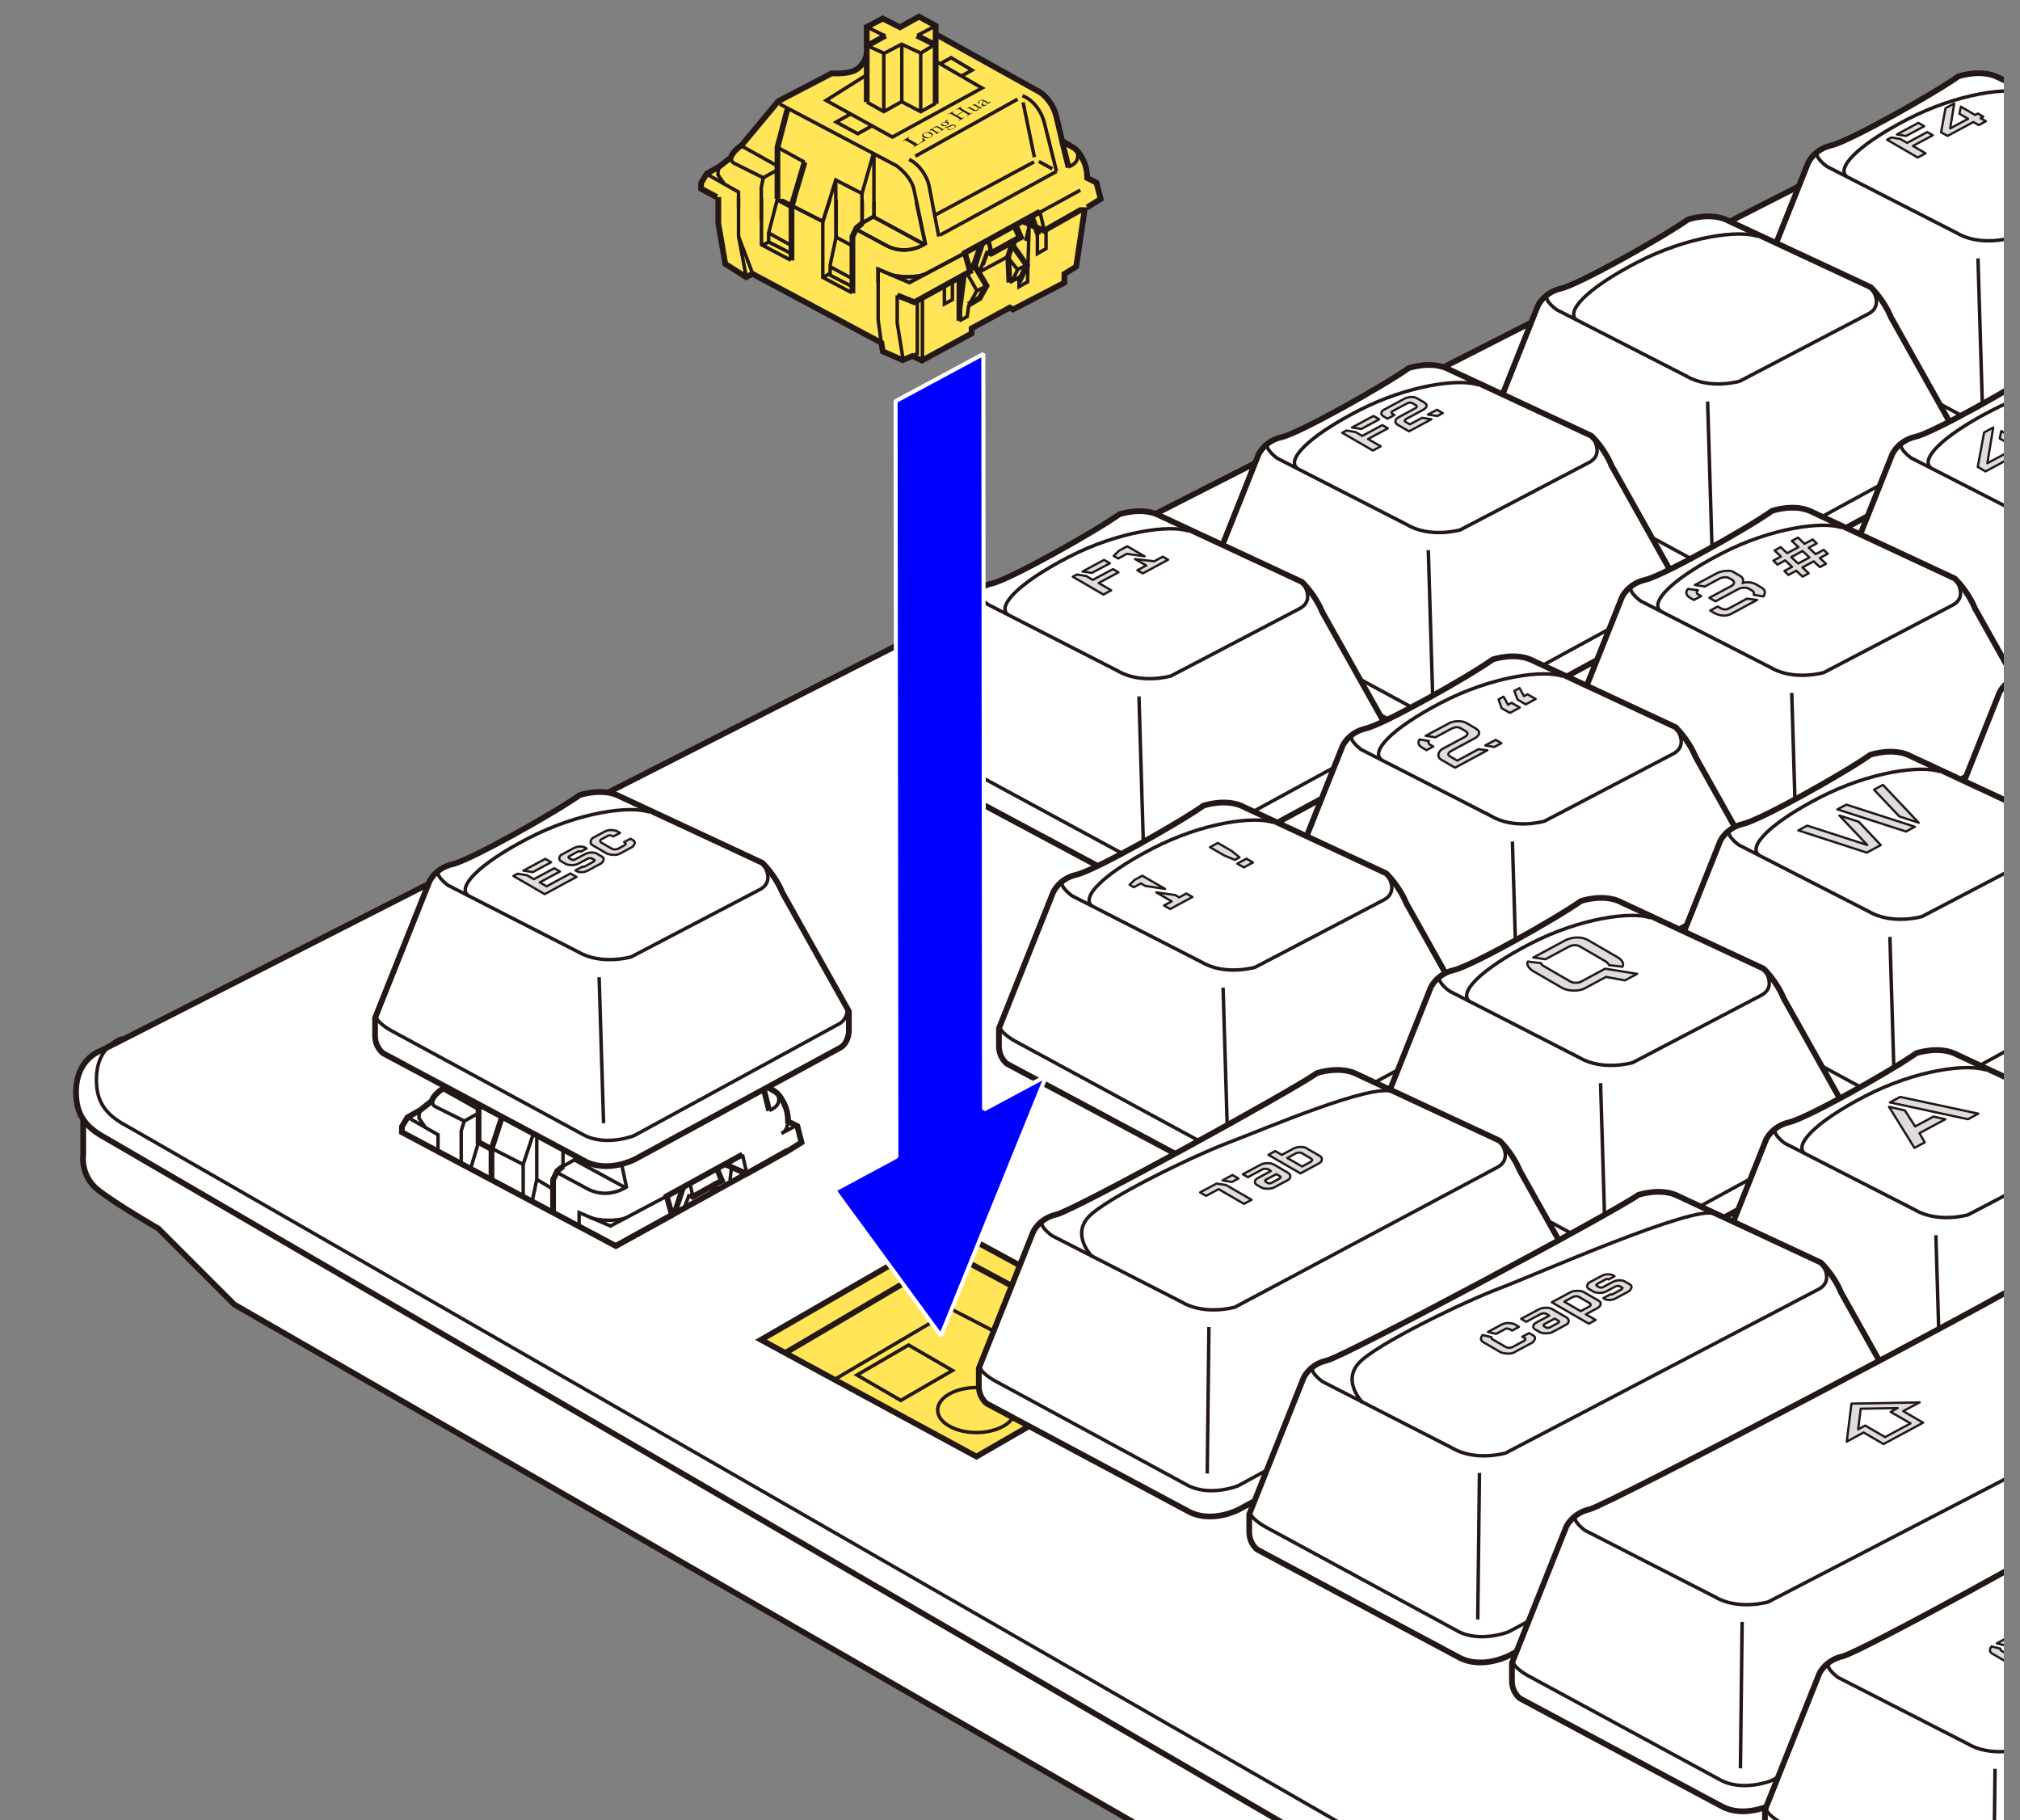 <?xml version="1.0" encoding="UTF-8"?>
<svg xmlns="http://www.w3.org/2000/svg" version="1.1" xmlns:xlink="http://www.w3.org/1999/xlink" viewBox="0 0 250 225.25">
  <rect x="0" y="0" width="250" height="225.25" fill="#808080" stroke="none"/>
  <defs>
    <clipPath id="clippath">
      <rect x="2" y="-50.1" width="246" height="346.7" fill="none"/>
    </clipPath>
  </defs>
  <!-- Generator: Adobe Illustrator 28.7.1, SVG Export Plug-In . SVG Version: 1.2.0 Build 142)  -->
  <g>
    <g id="_レイヤー_1" data-name="レイヤー_1">
      <g>
        <g clip-path="url(#clippath)">
          <g>
            <path d="M10.3,137.38v5.54s-.4,2.57,1.88,4.35,7.42,4.75,7.42,4.75l9.39,9.39,200.95,115.69c6.98,3.61,14.09,3.73,20.59.48l111.02-56.95" fill="#fff" stroke="#231815" stroke-width=".71"/>
            <path d="M233.67,17.43L12.59,129.96s-3.38.99-3.17,5.57c.1,2.14.88,3.8,3.61,5.26l220.64,128.36c3.53,2.56,12.09,4.04,19.92,0l106.88-55.2" fill="#fff" stroke="#231815" stroke-width=".71"/>
            <path d="M15.11,128.41s-3.38.99-3.17,5.57c.1,2.14.88,3.8,3.61,5.26l218.14,125.3c3.53,2.56,12.09,4.04,19.92,0l106.88-55.2" fill="none" stroke="#231815" stroke-width=".43"/>
            <polygon points="144.57 166.53 117.91 152.08 94.18 165.78 120.85 180.23 144.57 166.53" fill="#ffe557" stroke="#231815" stroke-width=".71"/>
            <polyline points="141.95 168.05 117.91 155.2 97.18 167.41" fill="none" stroke="#231815" stroke-width=".71"/>
            <polyline points="136.03 171.46 117.91 162.08 103.49 170.57" fill="none" stroke="#231815" stroke-width=".43"/>
            <g>
              <path d="M286.24,199.49l-6.62,3.45-4.55,5.47s-1.09.69-1.32,1.5l-1.38,1.09-1.61.92-.69,1.15v.69l1.96,1.04,24.51,13.03,21.32-11.77,1.67-1.04-.52-2.02-1.15-.58s.03-.89-.29-1.74-.88-1.74-1.42-2.02l-1.39-.82-.73-3.09c-.28-1.2-1.23-2.62-2.46-3.19l-14.32-7.97-6.67,3.5s-.19,1.14-1.18,1.85-3.15.53-3.15.53Z" fill="#fff" stroke="#231815" stroke-width=".71"/>
              <polyline points="290.39 201.95 290.39 192.65 292.39 191.62 294.52 192.69 296.86 191.37 298.92 192.51 298.92 202.16" fill="#fff" stroke="#231815" stroke-width=".71"/>
              <line x1="296.66" y1="193.7" x2="298.87" y2="192.53" fill="none" stroke="#231815" stroke-width=".43"/>
              <polyline points="290.45 194.98 292.56 195.92 294.71 194.79 297.07 195.89 298.84 194.82" fill="none" stroke="#231815" stroke-width=".43"/>
              <line x1="290.4" y1="195.01" x2="292.72" y2="193.73" fill="none" stroke="#231815" stroke-width=".71"/>
              <polyline points="280.79 203.93 279.55 208.61 279.55 214.99 281.16 215.85" fill="none" stroke="#231815" stroke-width=".71"/>
              <polyline points="282.91 210.46 281.16 215.85 281.16 219.58" fill="none" stroke="#231815" stroke-width=".71"/>
              <polyline points="290.03 217.97 289.3 218.55 288.78 219.64 288.78 223.5" fill="none" stroke="#231815" stroke-width=".71"/>
              <polyline points="296.53 227.84 303.5 223.99 302.84 221.67 312.23 216.51" fill="none" stroke="#231815" stroke-width=".71"/>
              <polyline points="310.06 217.73 312.73 218.9 317.81 216.02" fill="none" stroke="#231815" stroke-width=".71"/>
              <polyline points="309.06 218.28 309.68 219.76 308.87 220.18 308.54 221.24" fill="none" stroke="#231815" stroke-width=".71"/>
              <line x1="304.87" y1="220.56" x2="303.8" y2="223.83" fill="none" stroke="#231815" stroke-width=".71"/>
              <polyline points="308.87 220.18 306.06 221.74 305.65 221.48" fill="none" stroke="#231815" stroke-width=".71"/>
              <path d="M279.84,203.26l14.43,7.62s1.94,1.33,2.22,3.17l1.37,6.48s-2.13,1.51-4.64.33l-4.01-2.15" fill="none" stroke="#231815" stroke-width=".43"/>
              <line x1="297.07" y1="195.9" x2="297.07" y2="203.03" fill="none" stroke="#231815" stroke-width=".43"/>
              <line x1="294.74" y1="194.81" x2="294.74" y2="201.89" fill="none" stroke="#231815" stroke-width=".43"/>
              <line x1="292.51" y1="195.91" x2="292.51" y2="203.12" fill="none" stroke="#231815" stroke-width=".43"/>
              <polyline points="298.91 202.12 297.07 203.14 294.71 201.9 292.51 203.12 290.42 201.95" fill="none" stroke="#231815" stroke-width=".43"/>
              <polyline points="290.39 198.58 285.36 201.74 293.56 206.28 304.67 200.21 299.06 196.98" fill="none" stroke="#231815" stroke-width=".43"/>
              <polyline points="304.67 200.21 305.7 201.24 293.56 207.91 283.98 202.77 285.36 201.74" fill="none" stroke="#231815" stroke-width=".43"/>
              <line x1="293.56" y1="206.28" x2="293.56" y2="207.91" fill="none" stroke="#231815" stroke-width=".43"/>
              <polyline points="291.42 209.44 290.01 214.34 290.01 217.98 291.4 217.18 297.74 220.62" fill="none" stroke="#231815" stroke-width=".43"/>
              <line x1="291.49" y1="217.23" x2="291.49" y2="209.5" fill="none" stroke="#231815" stroke-width=".43"/>
              <polyline points="290.01 214.34 286.77 212.65 285.08 217.74 285.08 221.77" fill="none" stroke="#231815" stroke-width=".43"/>
              <line x1="285.08" y1="217.74" x2="281.19" y2="215.76" fill="none" stroke="#231815" stroke-width=".43"/>
              <line x1="279.55" y1="208.61" x2="282.91" y2="210.46" fill="none" stroke="#231815" stroke-width=".43"/>
              <line x1="279.55" y1="210.93" x2="275.18" y2="208.48" fill="none" stroke="#231815" stroke-width=".43"/>
              <polyline points="279.55 211.39 277.79 212.38 277.41 213.59 277.41 217.73" fill="none" stroke="#231815" stroke-width=".43"/>
              <polyline points="274.54 216.14 274.54 214.07 270.71 211.88" fill="none" stroke="#231815" stroke-width=".43"/>
              <path d="M272.92,213.08l-.73-1.05s-.08-.62.29-1.12" fill="none" stroke="#231815" stroke-width=".43"/>
              <polyline points="302.84 221.67 295.89 225.36 292 223.71 292 225.36" fill="none" stroke="#231815" stroke-width=".43"/>
              <path d="M293.32,224.27c1.02.52,3.75.49,4.53.04" fill="none" stroke="#231815" stroke-width=".43"/>
              <line x1="310.67" y1="219.74" x2="310.87" y2="218.08" fill="none" stroke="#231815" stroke-width=".43"/>
              <line x1="305" y1="223.16" x2="305.65" y2="221.44" fill="none" stroke="#231815" stroke-width=".43"/>
              <line x1="306.09" y1="221.72" x2="305.71" y2="220.05" fill="none" stroke="#231815" stroke-width=".43"/>
              <line x1="312.22" y1="216.52" x2="312.76" y2="218.86" fill="none" stroke="#231815" stroke-width=".43"/>
              <path d="M317.81,212.3s.15,1.18-.77,1.61l1.85-.98" fill="none" stroke="#231815" stroke-width=".43"/>
              <line x1="296.64" y1="212.11" x2="312.26" y2="203.45" fill="none" stroke="#231815" stroke-width=".43"/>
              <polyline points="286.76 212.76 286.76 219.64 286.21 222.22" fill="none" stroke="#231815" stroke-width=".43"/>
              <line x1="286.75" y1="219.59" x2="288.77" y2="220.8" fill="none" stroke="#231815" stroke-width=".43"/>
              <line x1="279.55" y1="214.99" x2="278.62" y2="218.13" fill="none" stroke="#231815" stroke-width=".43"/>
              <path d="M277.8,212.39l-3.67-1.83s-.37-.2-.34-.92" fill="none" stroke="#231815" stroke-width=".43"/>
              <line x1="314.71" y1="207.81" x2="315.52" y2="211.1" fill="none" stroke="#231815" stroke-width=".71"/>
              <path d="M315.55,211.06s.78-.28,1.04-.8.11-1.22-.23-1.45" fill="none" stroke="#231815" stroke-width=".43"/>
              <line x1="290.39" y1="192.65" x2="292.71" y2="193.79" fill="none" stroke="#231815" stroke-width=".43"/>
              <line x1="296.6" y1="193.73" x2="298.8" y2="194.82" fill="#fff" stroke="#231815" stroke-width=".71"/>
            </g>
            <g>
              <g>
                <path d="M309.1,22.54l-25.29,13.74s-3.39,1.79-6.27.2l-24.9-13.31s-1-.7-1-2.19v-2.19l6.71-16.83s.7-1.69,2.89-2.19c2.19-.5,12.62-6.35,15.71-8.54,0,0,2.89-1,5.08.2L299.55-.4s1.59,1.49,2.49,3.69l8.23,14.69v2.45s-.02,1.52-1.17,2.11Z" fill="#fff" stroke="#231815" stroke-width=".71"/>
                <path d="M299.55-.4s1.85,2.28-.41,3.37l-15.8,8.27s-3.7,1.08-6.59-.63l-16.07-8.22s-2.15-1.53-.8-2.07" fill="none" stroke="#231815" stroke-width=".43"/>
                <path d="M310.03,17.22s.44,1.75-1.28,2.48l-25.05,13.66s-3.61,1.44-6.41-.18l-23.66-12.82s-2.19-1.19-1.79-1.98" fill="none" stroke="#231815" stroke-width=".43"/>
                <line x1="279.38" y1="13.76" x2="279.92" y2="31.82" fill="none" stroke="#231815" stroke-width=".43"/>
                <path d="M263.17,3.66c-1.39-1.02,1.16-3.84,7.44-7.1s12.71-4.05,14.96-3.24" fill="none" stroke="#231815" stroke-width=".43"/>
              </g>
              <g>
                <path d="M274.52,40.76l-25.29,13.74s-3.39,1.79-6.27.2l-24.9-13.31s-1-.7-1-2.19v-2.19l6.71-16.83s.7-1.69,2.89-2.19,12.62-6.35,15.71-8.54c0,0,2.89-1,5.08.2l17.53,8.17s1.59,1.49,2.49,3.69l8.23,14.69v2.45s-.02,1.52-1.17,2.11Z" fill="#fff" stroke="#231815" stroke-width=".71"/>
                <path d="M264.98,17.82s1.85,2.28-.41,3.37l-15.8,8.27s-3.7,1.08-6.59-.63l-16.07-8.22s-2.15-1.53-.8-2.07" fill="none" stroke="#231815" stroke-width=".43"/>
                <path d="M275.46,35.44s.44,1.75-1.28,2.48l-25.05,13.66s-3.61,1.44-6.41-.18l-23.66-12.82s-2.19-1.19-1.79-1.98" fill="none" stroke="#231815" stroke-width=".43"/>
                <line x1="244.8" y1="31.98" x2="245.34" y2="50.04" fill="none" stroke="#231815" stroke-width=".43"/>
                <path d="M228.59,21.88c-1.39-1.02,1.16-3.84,7.44-7.1,6.31-3.28,12.71-4.05,14.96-3.24" fill="none" stroke="#231815" stroke-width=".43"/>
              </g>
              <g>
                <path d="M241.06,58.47l-25.29,13.74s-3.39,1.79-6.27.2l-24.9-13.31s-1-.7-1-2.19v-2.19l6.71-16.83s.7-1.69,2.89-2.19c2.19-.5,12.62-6.35,15.71-8.54,0,0,2.89-1,5.08.2l17.53,8.17s1.59,1.49,2.49,3.69l8.23,14.69v2.45s-.02,1.52-1.17,2.11Z" fill="#fff" stroke="#231815" stroke-width=".71"/>
                <path d="M231.52,35.53s1.85,2.28-.41,3.37l-15.8,8.27s-3.7,1.08-6.59-.63l-16.07-8.22s-2.15-1.53-.8-2.07" fill="none" stroke="#231815" stroke-width=".43"/>
                <path d="M242,53.15s.44,1.75-1.28,2.48l-25.05,13.66s-3.61,1.44-6.41-.18l-23.66-12.82s-2.19-1.19-1.79-1.98" fill="none" stroke="#231815" stroke-width=".43"/>
                <line x1="211.34" y1="49.69" x2="211.88" y2="67.75" fill="none" stroke="#231815" stroke-width=".43"/>
                <path d="M195.13,39.59c-1.39-1.02,1.16-3.84,7.44-7.1,6.31-3.28,12.71-4.05,14.96-3.24" fill="none" stroke="#231815" stroke-width=".43"/>
              </g>
              <g>
                <path d="M206.49,76.86l-25.29,13.74s-3.39,1.79-6.27.2l-24.9-13.31s-1-.7-1-2.19v-2.19l6.71-16.83s.7-1.69,2.89-2.19c2.19-.5,12.62-6.35,15.71-8.54,0,0,2.89-1,5.08.2l17.53,8.17s1.59,1.49,2.49,3.69l8.23,14.69v2.45s-.02,1.52-1.17,2.11Z" fill="#fff" stroke="#231815" stroke-width=".71"/>
                <path d="M196.95,53.92s1.85,2.28-.41,3.37l-15.8,8.27s-3.7,1.08-6.59-.63l-16.07-8.22s-2.15-1.53-.8-2.07" fill="none" stroke="#231815" stroke-width=".43"/>
                <path d="M207.43,71.54s.44,1.75-1.28,2.48l-25.05,13.66s-3.61,1.44-6.41-.18l-23.66-12.82s-2.19-1.19-1.79-1.98" fill="none" stroke="#231815" stroke-width=".43"/>
                <line x1="176.77" y1="68.08" x2="177.31" y2="86.14" fill="none" stroke="#231815" stroke-width=".43"/>
                <path d="M160.57,57.97c-1.39-1.02,1.16-3.84,7.44-7.1,6.31-3.28,12.71-4.05,14.96-3.24" fill="none" stroke="#231815" stroke-width=".43"/>
              </g>
              <g>
                <path d="M170.68,94.95l-25.29,13.74s-3.39,1.79-6.27.2l-24.9-13.31s-1-.7-1-2.19v-2.19l6.71-16.83s.7-1.69,2.89-2.19,12.62-6.35,15.71-8.54c0,0,2.89-1,5.08.2l17.53,8.17s1.59,1.49,2.49,3.69l8.23,14.69v2.45s-.02,1.52-1.17,2.11Z" fill="#fff" stroke="#231815" stroke-width=".71"/>
                <path d="M161.13,72s1.85,2.28-.41,3.37l-15.8,8.27s-3.7,1.08-6.59-.63l-16.07-8.22s-2.15-1.53-.8-2.07" fill="none" stroke="#231815" stroke-width=".43"/>
                <path d="M171.61,89.63s.44,1.75-1.28,2.48l-25.05,13.66s-3.61,1.44-6.41-.18l-23.66-12.82s-2.19-1.19-1.79-1.98" fill="none" stroke="#231815" stroke-width=".43"/>
                <line x1="140.96" y1="86.17" x2="141.5" y2="104.23" fill="none" stroke="#231815" stroke-width=".43"/>
                <path d="M124.75,76.06c-1.39-1.02,1.16-3.84,7.44-7.1,6.31-3.28,12.71-4.05,14.96-3.24" fill="none" stroke="#231815" stroke-width=".43"/>
              </g>
            </g>
            <g>
              <g>
                <path d="M319.51,58.59l-25.29,13.74s-3.39,1.79-6.27.2l-24.9-13.31s-1-.7-1-2.19v-2.19l6.71-16.83s.7-1.69,2.89-2.19,12.62-6.35,15.71-8.54c0,0,2.89-1,5.08.2l17.53,8.17s1.59,1.49,2.49,3.69l8.23,14.69v2.45s-.02,1.52-1.17,2.11Z" fill="#fff" stroke="#231815" stroke-width=".71"/>
                <path d="M309.96,35.65s1.85,2.28-.41,3.37l-15.8,8.27s-3.7,1.08-6.59-.63l-16.07-8.22s-2.15-1.53-.8-2.07" fill="none" stroke="#231815" stroke-width=".43"/>
                <path d="M320.44,53.27s.44,1.75-1.28,2.48l-25.05,13.66s-3.61,1.44-6.41-.18l-23.66-12.82s-2.19-1.19-1.79-1.98" fill="none" stroke="#231815" stroke-width=".43"/>
                <line x1="289.78" y1="49.81" x2="290.33" y2="67.87" fill="none" stroke="#231815" stroke-width=".43"/>
                <path d="M273.58,39.7c-1.39-1.02,1.16-3.84,7.44-7.1,6.31-3.28,12.71-4.05,14.96-3.24" fill="none" stroke="#231815" stroke-width=".43"/>
              </g>
              <g>
                <path d="M284.93,76.81l-25.29,13.74s-3.39,1.79-6.27.2l-24.9-13.31s-1-.7-1-2.19v-2.19l6.71-16.83s.7-1.69,2.89-2.19c2.19-.5,12.62-6.35,15.71-8.54,0,0,2.89-1,5.08.2l17.53,8.17s1.59,1.49,2.49,3.69l8.23,14.69v2.45s-.02,1.52-1.17,2.11Z" fill="#fff" stroke="#231815" stroke-width=".71"/>
                <path d="M275.39,53.87s1.85,2.28-.41,3.37l-15.8,8.27s-3.7,1.08-6.59-.63l-16.07-8.22s-2.15-1.53-.8-2.07" fill="none" stroke="#231815" stroke-width=".43"/>
                <path d="M285.86,71.49s.44,1.75-1.28,2.48l-25.05,13.66s-3.61,1.44-6.41-.18l-23.66-12.82s-2.19-1.19-1.79-1.98" fill="none" stroke="#231815" stroke-width=".43"/>
                <line x1="255.21" y1="68.03" x2="255.75" y2="86.09" fill="none" stroke="#231815" stroke-width=".43"/>
                <path d="M239,57.92c-1.39-1.02,1.16-3.84,7.44-7.1s12.71-4.05,14.96-3.24" fill="none" stroke="#231815" stroke-width=".43"/>
              </g>
              <g>
                <path d="M251.47,94.52l-25.29,13.74s-3.39,1.79-6.27.2l-24.9-13.31s-1-.7-1-2.19v-2.19l6.71-16.83s.7-1.69,2.89-2.19c2.19-.5,12.62-6.35,15.71-8.54,0,0,2.89-1,5.08.2l17.53,8.17s1.59,1.49,2.49,3.69l8.23,14.69v2.45s-.02,1.52-1.17,2.11Z" fill="#fff" stroke="#231815" stroke-width=".71"/>
                <path d="M241.93,71.58s1.85,2.28-.41,3.37l-15.8,8.27s-3.7,1.08-6.59-.63l-16.07-8.22s-2.15-1.53-.8-2.07" fill="none" stroke="#231815" stroke-width=".43"/>
                <path d="M252.4,89.2s.44,1.75-1.28,2.48l-25.05,13.66s-3.61,1.44-6.41-.18l-23.66-12.82s-2.19-1.19-1.79-1.98" fill="none" stroke="#231815" stroke-width=".43"/>
                <line x1="221.75" y1="85.74" x2="222.29" y2="103.8" fill="none" stroke="#231815" stroke-width=".43"/>
                <path d="M205.54,75.63c-1.39-1.02,1.16-3.84,7.44-7.1,6.31-3.28,12.71-4.05,14.96-3.24" fill="none" stroke="#231815" stroke-width=".43"/>
              </g>
              <g>
                <path d="M216.9,112.91l-25.29,13.74s-3.39,1.79-6.27.2l-24.9-13.31s-1-.7-1-2.19v-2.19l6.71-16.83s.7-1.69,2.89-2.19c2.19-.5,12.62-6.35,15.71-8.54,0,0,2.89-1,5.08.2l17.53,8.17s1.59,1.49,2.49,3.69l8.23,14.69v2.45s-.02,1.52-1.17,2.11Z" fill="#fff" stroke="#231815" stroke-width=".71"/>
                <path d="M207.36,89.97s1.85,2.28-.41,3.37l-15.8,8.27s-3.7,1.08-6.59-.63l-16.07-8.22s-2.15-1.53-.8-2.07" fill="none" stroke="#231815" stroke-width=".43"/>
                <path d="M217.84,107.59s.44,1.75-1.28,2.48l-25.05,13.66s-3.61,1.44-6.41-.18l-23.66-12.82s-2.19-1.19-1.79-1.98" fill="none" stroke="#231815" stroke-width=".43"/>
                <line x1="187.18" y1="104.13" x2="187.72" y2="122.19" fill="none" stroke="#231815" stroke-width=".43"/>
                <path d="M170.98,94.02c-1.39-1.02,1.16-3.84,7.44-7.1,6.31-3.28,12.71-4.05,14.96-3.24" fill="none" stroke="#231815" stroke-width=".43"/>
              </g>
              <g>
                <path d="M181.09,131l-25.29,13.74s-3.39,1.79-6.27.2l-24.9-13.31s-1-.7-1-2.19v-2.19l6.71-16.83s.7-1.69,2.89-2.19c2.19-.5,12.62-6.35,15.71-8.54,0,0,2.89-1,5.08.2l17.53,8.17s1.59,1.49,2.49,3.69l8.23,14.69v2.45s-.02,1.52-1.17,2.11Z" fill="#fff" stroke="#231815" stroke-width=".71"/>
                <path d="M171.54,108.05s1.85,2.28-.41,3.37l-15.8,8.27s-3.7,1.08-6.59-.63l-16.07-8.22s-2.15-1.53-.8-2.07" fill="none" stroke="#231815" stroke-width=".43"/>
                <path d="M182.02,125.68s.44,1.75-1.28,2.48l-25.05,13.66s-3.61,1.44-6.41-.18l-23.66-12.82s-2.19-1.19-1.79-1.98" fill="none" stroke="#231815" stroke-width=".43"/>
                <line x1="151.37" y1="122.21" x2="151.91" y2="140.28" fill="none" stroke="#231815" stroke-width=".43"/>
                <path d="M135.16,112.11c-1.39-1.02,1.16-3.84,7.44-7.1,6.31-3.28,12.71-4.05,14.96-3.24" fill="none" stroke="#231815" stroke-width=".43"/>
              </g>
            </g>
            <g>
              <g>
                <path d="M331.65,88.61l-25.29,13.74s-3.39,1.79-6.27.2l-24.9-13.31s-1-.7-1-2.19v-2.19l6.71-16.83s.7-1.69,2.89-2.19c2.19-.5,12.62-6.35,15.71-8.54,0,0,2.89-1,5.08.2l17.53,8.17s1.59,1.49,2.49,3.69l8.23,14.69v2.45s-.02,1.52-1.17,2.11Z" fill="#fff" stroke="#231815" stroke-width=".71"/>
                <path d="M322.1,65.67s1.85,2.28-.41,3.37l-15.8,8.27s-3.7,1.08-6.59-.63l-16.07-8.22s-2.15-1.53-.8-2.07" fill="none" stroke="#231815" stroke-width=".43"/>
                <path d="M332.58,83.29s.44,1.75-1.28,2.48l-25.05,13.66s-3.61,1.44-6.41-.18l-23.66-12.82s-2.19-1.19-1.79-1.98" fill="none" stroke="#231815" stroke-width=".43"/>
                <line x1="301.93" y1="79.83" x2="302.47" y2="97.89" fill="none" stroke="#231815" stroke-width=".43"/>
                <path d="M285.72,69.72c-1.39-1.02,1.16-3.84,7.44-7.1,6.31-3.28,12.71-4.05,14.96-3.24" fill="none" stroke="#231815" stroke-width=".43"/>
              </g>
              <g>
                <path d="M298.19,106.32l-25.29,13.74s-3.39,1.79-6.27.2l-24.9-13.31s-1-.7-1-2.19v-2.19l6.71-16.83s.7-1.69,2.89-2.19c2.19-.5,12.62-6.35,15.71-8.54,0,0,2.89-1,5.08.2l17.53,8.17s1.59,1.49,2.49,3.69l8.23,14.69v2.45s-.02,1.52-1.17,2.11Z" fill="#fff" stroke="#231815" stroke-width=".71"/>
                <path d="M288.64,83.38s1.85,2.28-.41,3.37l-15.8,8.27s-3.7,1.08-6.59-.63l-16.07-8.22s-2.15-1.53-.8-2.07" fill="none" stroke="#231815" stroke-width=".43"/>
                <path d="M299.12,101s.44,1.75-1.28,2.48l-25.05,13.66s-3.61,1.44-6.41-.18l-23.66-12.82s-2.19-1.19-1.79-1.98" fill="none" stroke="#231815" stroke-width=".43"/>
                <line x1="268.47" y1="97.54" x2="269.01" y2="115.6" fill="none" stroke="#231815" stroke-width=".43"/>
                <path d="M252.26,87.44c-1.39-1.02,1.16-3.84,7.44-7.1,6.31-3.28,12.71-4.05,14.96-3.24" fill="none" stroke="#231815" stroke-width=".43"/>
              </g>
              <g>
                <path d="M263.62,124.71l-25.29,13.74s-3.39,1.79-6.27.2l-24.9-13.31s-1-.7-1-2.19v-2.19l6.71-16.83s.7-1.69,2.89-2.19c2.19-.5,12.62-6.35,15.71-8.54,0,0,2.89-1,5.08.2l17.53,8.17s1.59,1.49,2.49,3.69l8.23,14.69v2.45s-.02,1.52-1.17,2.11Z" fill="#fff" stroke="#231815" stroke-width=".71"/>
                <path d="M254.08,101.77s1.85,2.28-.41,3.37l-15.8,8.27s-3.7,1.08-6.59-.63l-16.07-8.22s-2.15-1.53-.8-2.07" fill="none" stroke="#231815" stroke-width=".43"/>
                <path d="M264.56,119.39s.44,1.75-1.28,2.48l-25.05,13.66s-3.61,1.44-6.41-.18l-23.66-12.82s-2.19-1.19-1.79-1.98" fill="none" stroke="#231815" stroke-width=".43"/>
                <line x1="233.9" y1="115.93" x2="234.44" y2="133.99" fill="none" stroke="#231815" stroke-width=".43"/>
                <path d="M217.7,105.82c-1.39-1.02,1.16-3.84,7.44-7.1,6.31-3.28,12.71-4.05,14.96-3.24" fill="none" stroke="#231815" stroke-width=".43"/>
              </g>
              <g>
                <path d="M227.81,142.8l-25.29,13.74s-3.39,1.79-6.27.2l-24.9-13.31s-1-.7-1-2.19v-2.19l6.71-16.83s.7-1.69,2.89-2.19,12.62-6.35,15.71-8.54c0,0,2.89-1,5.08.2l17.53,8.17s1.59,1.49,2.49,3.69l8.23,14.69v2.45s-.02,1.52-1.17,2.11Z" fill="#fff" stroke="#231815" stroke-width=".71"/>
                <path d="M218.26,119.85s1.85,2.28-.41,3.37l-15.8,8.27s-3.7,1.08-6.59-.63l-16.07-8.22s-2.15-1.53-.8-2.07" fill="none" stroke="#231815" stroke-width=".43"/>
                <path d="M228.74,137.48s.44,1.75-1.28,2.48l-25.05,13.66s-3.61,1.44-6.41-.18l-23.66-12.82s-2.19-1.19-1.79-1.98" fill="none" stroke="#231815" stroke-width=".43"/>
                <line x1="198.09" y1="134.02" x2="198.63" y2="152.08" fill="none" stroke="#231815" stroke-width=".43"/>
                <path d="M181.88,123.91c-1.39-1.02,1.16-3.84,7.44-7.1,6.31-3.28,12.71-4.05,14.96-3.24" fill="none" stroke="#231815" stroke-width=".43"/>
              </g>
            </g>
            <g>
              <g>
                <path d="M339.69,125.15l-25.29,13.74s-3.39,1.79-6.27.2l-24.9-13.31s-1-.7-1-2.19v-2.19l6.71-16.83s.7-1.69,2.89-2.19c2.19-.5,12.62-6.35,15.71-8.54,0,0,2.89-1,5.08.2l17.53,8.17s1.59,1.49,2.49,3.69l8.23,14.69v2.45s-.02,1.52-1.17,2.11Z" fill="#fff" stroke="#231815" stroke-width=".71"/>
                <path d="M330.15,102.21s1.85,2.28-.41,3.37l-15.8,8.27s-3.7,1.08-6.59-.63l-16.07-8.22s-2.15-1.53-.8-2.07" fill="none" stroke="#231815" stroke-width=".43"/>
                <path d="M340.63,119.83s.44,1.75-1.28,2.48l-25.05,13.66s-3.61,1.44-6.41-.18l-23.66-12.82s-2.19-1.19-1.79-1.98" fill="none" stroke="#231815" stroke-width=".43"/>
                <line x1="309.97" y1="116.37" x2="310.51" y2="134.43" fill="none" stroke="#231815" stroke-width=".43"/>
                <path d="M293.77,106.26c-1.39-1.02,1.16-3.84,7.44-7.1,6.31-3.28,12.71-4.05,14.96-3.24" fill="none" stroke="#231815" stroke-width=".43"/>
              </g>
              <g>
                <path d="M305.12,143.54l-25.29,13.74s-3.39,1.79-6.27.2l-24.9-13.31s-1-.7-1-2.19v-2.19l6.71-16.83s.7-1.69,2.89-2.19,12.62-6.35,15.71-8.54c0,0,2.89-1,5.08.2l17.53,8.17s1.59,1.49,2.49,3.69l8.23,14.69v2.45s-.02,1.52-1.17,2.11Z" fill="#fff" stroke="#231815" stroke-width=".71"/>
                <path d="M295.58,120.6s1.85,2.28-.41,3.37l-15.8,8.27s-3.7,1.08-6.59-.63l-16.07-8.22s-2.15-1.53-.8-2.07" fill="none" stroke="#231815" stroke-width=".43"/>
                <path d="M306.06,138.22s.44,1.75-1.28,2.48l-25.05,13.66s-3.61,1.44-6.41-.18l-23.66-12.82s-2.19-1.19-1.79-1.98" fill="none" stroke="#231815" stroke-width=".43"/>
                <line x1="275.4" y1="134.76" x2="275.94" y2="152.82" fill="none" stroke="#231815" stroke-width=".43"/>
                <path d="M259.2,124.65c-1.39-1.02,1.16-3.84,7.44-7.1,6.31-3.28,12.71-4.05,14.96-3.24" fill="none" stroke="#231815" stroke-width=".43"/>
              </g>
              <g>
                <path d="M269.31,161.63l-25.29,13.74s-3.39,1.79-6.27.2l-24.9-13.31s-1-.7-1-2.19v-2.19l6.71-16.83s.7-1.69,2.89-2.19,12.62-6.35,15.71-8.54c0,0,2.89-1,5.08.2l17.53,8.17s1.59,1.49,2.49,3.69l8.23,14.69v2.45s-.02,1.52-1.17,2.11Z" fill="#fff" stroke="#231815" stroke-width=".71"/>
                <path d="M259.77,138.68s1.85,2.28-.41,3.37l-15.8,8.27s-3.7,1.08-6.59-.63l-16.07-8.22s-2.15-1.53-.8-2.07" fill="none" stroke="#231815" stroke-width=".43"/>
                <path d="M270.25,156.31s.44,1.75-1.28,2.48l-25.05,13.66s-3.61,1.44-6.41-.18l-23.66-12.82s-2.19-1.19-1.79-1.98" fill="none" stroke="#231815" stroke-width=".43"/>
                <line x1="239.59" y1="152.84" x2="240.13" y2="170.91" fill="none" stroke="#231815" stroke-width=".43"/>
                <path d="M223.38,142.74c-1.39-1.02,1.16-3.84,7.44-7.1,6.31-3.28,12.71-4.05,14.96-3.24" fill="none" stroke="#231815" stroke-width=".43"/>
              </g>
            </g>
            <g>
              <g>
                <path d="M353.77,154.86l-25.29,13.74s-3.39,1.79-6.27.2l-24.9-13.31s-1-.7-1-2.19v-2.19l6.71-16.83s.7-1.69,2.89-2.19c2.19-.5,12.62-6.35,15.71-8.54,0,0,2.89-1,5.08.2l17.53,8.17s1.59,1.49,2.49,3.69l8.23,14.69v2.45s-.02,1.52-1.17,2.11Z" fill="#fff" stroke="#231815" stroke-width=".71"/>
                <path d="M344.23,131.91s1.85,2.28-.41,3.37l-15.8,8.27s-3.7,1.08-6.59-.63l-16.07-8.22s-2.15-1.53-.8-2.07" fill="none" stroke="#231815" stroke-width=".43"/>
                <path d="M354.7,149.54s.44,1.75-1.28,2.48l-25.05,13.66s-3.61,1.44-6.41-.18l-23.66-12.82s-2.19-1.19-1.79-1.98" fill="none" stroke="#231815" stroke-width=".43"/>
                <line x1="324.05" y1="146.08" x2="324.59" y2="164.14" fill="none" stroke="#231815" stroke-width=".43"/>
                <path d="M307.84,135.97c-1.39-1.02,1.16-3.84,7.44-7.1,6.31-3.28,12.71-4.05,14.96-3.24" fill="none" stroke="#231815" stroke-width=".43"/>
              </g>
              <g>
                <path d="M317.96,172.94l-25.29,13.74s-3.39,1.79-6.27.2l-24.9-13.31s-1-.7-1-2.19v-2.19l6.71-16.83s.7-1.69,2.89-2.19,12.62-6.35,15.71-8.54c0,0,2.89-1,5.08.2l17.53,8.17s1.59,1.49,2.49,3.69l8.23,14.69v2.45s-.02,1.52-1.17,2.11Z" fill="#fff" stroke="#231815" stroke-width=".71"/>
                <path d="M308.41,150s1.85,2.28-.41,3.37l-15.8,8.27s-3.7,1.08-6.59-.63l-16.07-8.22s-2.15-1.53-.8-2.07" fill="none" stroke="#231815" stroke-width=".43"/>
                <path d="M318.89,167.62s.44,1.75-1.28,2.48l-25.05,13.66s-3.61,1.44-6.41-.18l-23.66-12.82s-2.19-1.19-1.79-1.98" fill="none" stroke="#231815" stroke-width=".43"/>
                <line x1="288.23" y1="164.16" x2="288.78" y2="182.22" fill="none" stroke="#231815" stroke-width=".43"/>
                <path d="M272.03,154.06c-1.39-1.02,1.16-3.84,7.44-7.1s12.71-4.05,14.96-3.24" fill="none" stroke="#231815" stroke-width=".43"/>
              </g>
            </g>
            <g>
              <path d="M244.74,220.11l-6.62,3.45-4.55,5.47s-1.09.69-1.32,1.5l-1.38,1.09-1.61.92-.69,1.15v.69l1.96,1.04,24.51,13.03,21.32-11.77,1.67-1.04-.52-2.02-1.15-.58s.03-.89-.29-1.74-.88-1.74-1.42-2.02l-1.39-.82-.73-3.09c-.28-1.2-1.23-2.62-2.46-3.19l-14.32-7.97-6.67,3.5s-.19,1.14-1.18,1.85-3.15.53-3.15.53Z" fill="#fff" stroke="#231815" stroke-width=".71"/>
              <polyline points="248.89 222.56 248.89 213.27 250.89 212.24 253.02 213.3 255.36 211.99 257.42 213.12 257.42 222.78" fill="#fff" stroke="#231815" stroke-width=".71"/>
              <line x1="255.16" y1="214.32" x2="257.38" y2="213.15" fill="none" stroke="#231815" stroke-width=".43"/>
              <polyline points="248.95 215.59 251.06 216.54 253.21 215.4 255.58 216.5 257.34 215.44" fill="none" stroke="#231815" stroke-width=".43"/>
              <line x1="248.9" y1="215.62" x2="251.22" y2="214.34" fill="none" stroke="#231815" stroke-width=".71"/>
              <polyline points="239.29 224.54 238.06 229.22 238.06 235.6 239.66 236.47" fill="none" stroke="#231815" stroke-width=".71"/>
              <polyline points="241.42 231.07 239.66 236.47 239.66 240.19" fill="none" stroke="#231815" stroke-width=".71"/>
              <polyline points="248.53 238.58 247.8 239.16 247.28 240.25 247.28 244.12" fill="none" stroke="#231815" stroke-width=".71"/>
              <polyline points="255.03 248.46 262 244.6 261.34 242.29 270.73 237.13" fill="none" stroke="#231815" stroke-width=".71"/>
              <polyline points="268.57 238.34 271.23 239.52 276.31 236.63" fill="none" stroke="#231815" stroke-width=".71"/>
              <polyline points="267.56 238.89 268.18 240.37 267.37 240.8 267.04 241.85" fill="none" stroke="#231815" stroke-width=".71"/>
              <line x1="263.38" y1="241.17" x2="262.3" y2="244.44" fill="none" stroke="#231815" stroke-width=".71"/>
              <polyline points="267.37 240.8 264.56 242.36 264.15 242.1" fill="none" stroke="#231815" stroke-width=".71"/>
              <path d="M238.34,223.88l14.43,7.62s1.94,1.33,2.22,3.17l1.37,6.48s-2.13,1.51-4.64.33l-4.01-2.15" fill="none" stroke="#231815" stroke-width=".43"/>
              <line x1="255.58" y1="216.52" x2="255.58" y2="223.65" fill="none" stroke="#231815" stroke-width=".43"/>
              <line x1="253.24" y1="215.42" x2="253.24" y2="222.5" fill="none" stroke="#231815" stroke-width=".43"/>
              <line x1="251.01" y1="216.53" x2="251.01" y2="223.74" fill="none" stroke="#231815" stroke-width=".43"/>
              <polyline points="257.41 222.74 255.58 223.75 253.21 222.51 251.01 223.74 248.92 222.56" fill="none" stroke="#231815" stroke-width=".43"/>
              <polyline points="248.89 219.19 243.86 222.35 252.06 226.89 263.17 220.82 257.56 217.6" fill="none" stroke="#231815" stroke-width=".43"/>
              <polyline points="263.17 220.82 264.2 221.85 252.06 228.53 242.48 223.38 243.86 222.35" fill="none" stroke="#231815" stroke-width=".43"/>
              <line x1="252.06" y1="226.89" x2="252.06" y2="228.53" fill="none" stroke="#231815" stroke-width=".43"/>
              <polyline points="249.92 230.05 248.51 234.95 248.51 238.59 249.9 237.79 256.24 241.23" fill="none" stroke="#231815" stroke-width=".43"/>
              <line x1="250" y1="237.84" x2="250" y2="230.11" fill="none" stroke="#231815" stroke-width=".43"/>
              <polyline points="248.51 234.95 245.27 233.26 243.58 238.36 243.58 242.38" fill="none" stroke="#231815" stroke-width=".43"/>
              <line x1="243.58" y1="238.36" x2="239.69" y2="236.38" fill="none" stroke="#231815" stroke-width=".43"/>
              <line x1="238.06" y1="229.22" x2="241.42" y2="231.07" fill="none" stroke="#231815" stroke-width=".43"/>
              <line x1="238.06" y1="231.54" x2="233.68" y2="229.09" fill="none" stroke="#231815" stroke-width=".43"/>
              <polyline points="238.06 232 236.29 233 235.91 234.21 235.91 238.34" fill="none" stroke="#231815" stroke-width=".43"/>
              <polyline points="233.04 236.75 233.04 234.68 229.22 232.49" fill="none" stroke="#231815" stroke-width=".43"/>
              <path d="M231.42,233.69l-.73-1.05s-.08-.62.29-1.12" fill="none" stroke="#231815" stroke-width=".43"/>
              <polyline points="261.34 242.29 254.39 245.97 250.5 244.32 250.5 245.97" fill="none" stroke="#231815" stroke-width=".43"/>
              <path d="M251.82,244.88c1.02.52,3.75.49,4.53.04" fill="none" stroke="#231815" stroke-width=".43"/>
              <line x1="269.17" y1="240.36" x2="269.37" y2="238.7" fill="none" stroke="#231815" stroke-width=".43"/>
              <line x1="263.5" y1="243.78" x2="264.15" y2="242.06" fill="none" stroke="#231815" stroke-width=".43"/>
              <line x1="264.6" y1="242.34" x2="264.21" y2="240.67" fill="none" stroke="#231815" stroke-width=".43"/>
              <line x1="270.72" y1="237.13" x2="271.26" y2="239.47" fill="none" stroke="#231815" stroke-width=".43"/>
              <path d="M276.31,232.92s.15,1.18-.77,1.61l1.85-.98" fill="none" stroke="#231815" stroke-width=".43"/>
              <line x1="255.14" y1="232.73" x2="270.76" y2="224.07" fill="none" stroke="#231815" stroke-width=".43"/>
              <polyline points="245.26 233.37 245.26 240.25 244.71 242.83" fill="none" stroke="#231815" stroke-width=".43"/>
              <line x1="245.25" y1="240.21" x2="247.27" y2="241.41" fill="none" stroke="#231815" stroke-width=".43"/>
              <line x1="238.06" y1="235.6" x2="237.12" y2="238.74" fill="none" stroke="#231815" stroke-width=".43"/>
              <path d="M236.31,233l-3.67-1.83s-.37-.2-.34-.92" fill="none" stroke="#231815" stroke-width=".43"/>
              <line x1="273.21" y1="228.43" x2="274.02" y2="231.71" fill="none" stroke="#231815" stroke-width=".71"/>
              <path d="M274.05,231.67s.78-.28,1.04-.8.11-1.22-.23-1.45" fill="none" stroke="#231815" stroke-width=".43"/>
              <line x1="248.89" y1="213.27" x2="251.22" y2="214.41" fill="none" stroke="#231815" stroke-width=".43"/>
              <line x1="255.1" y1="214.35" x2="257.3" y2="215.43" fill="#fff" stroke="#231815" stroke-width=".71"/>
            </g>
            <g>
              <path d="M65.91,125.83l-6.62,3.45-4.55,5.47s-1.09.69-1.32,1.5l-1.38,1.09-1.61.92-.69,1.15v.69l1.96,1.04,24.51,13.03,21.32-11.77,1.67-1.04-.52-2.02-1.15-.58s.03-.89-.29-1.74-.88-1.74-1.42-2.02l-1.39-.82-.73-3.09c-.28-1.2-1.23-2.62-2.46-3.19l-14.32-7.97-6.67,3.5s-.19,1.14-1.18,1.85-3.15.53-3.15.53Z" fill="#fff" stroke="#231815" stroke-width=".71"/>
              <polyline points="70.06 128.29 70.06 118.99 72.06 117.96 74.19 119.02 76.53 117.71 78.59 118.85 78.59 128.5" fill="#fff" stroke="#231815" stroke-width=".71"/>
              <line x1="76.33" y1="120.04" x2="78.54" y2="118.87" fill="none" stroke="#231815" stroke-width=".43"/>
              <polyline points="70.12 121.32 72.23 122.26 74.38 121.12 76.74 122.22 78.51 121.16" fill="none" stroke="#231815" stroke-width=".43"/>
              <line x1="70.07" y1="121.35" x2="72.39" y2="120.06" fill="none" stroke="#231815" stroke-width=".71"/>
              <polyline points="60.46 130.26 59.23 134.95 59.23 141.32 60.83 142.19" fill="none" stroke="#231815" stroke-width=".71"/>
              <polyline points="62.59 136.79 60.83 142.19 60.83 145.92" fill="none" stroke="#231815" stroke-width=".71"/>
              <polyline points="69.7 144.31 68.97 144.89 68.45 145.98 68.45 149.84" fill="none" stroke="#231815" stroke-width=".71"/>
              <polyline points="76.2 154.18 83.17 150.33 82.51 148.01 91.9 142.85" fill="none" stroke="#231815" stroke-width=".71"/>
              <polyline points="89.73 144.06 92.4 145.24 97.48 142.36" fill="none" stroke="#231815" stroke-width=".71"/>
              <polyline points="88.73 144.62 89.35 146.09 88.54 146.52 88.21 147.57" fill="none" stroke="#231815" stroke-width=".71"/>
              <line x1="84.55" y1="146.9" x2="83.47" y2="150.16" fill="none" stroke="#231815" stroke-width=".71"/>
              <polyline points="88.54 146.52 85.73 148.08 85.32 147.82" fill="none" stroke="#231815" stroke-width=".71"/>
              <path d="M59.51,129.6l14.43,7.62s1.94,1.33,2.22,3.17l1.37,6.48s-2.13,1.51-4.64.33l-4.01-2.15" fill="none" stroke="#231815" stroke-width=".43"/>
              <line x1="76.74" y1="122.24" x2="76.74" y2="129.37" fill="none" stroke="#231815" stroke-width=".43"/>
              <line x1="74.41" y1="121.14" x2="74.41" y2="128.22" fill="none" stroke="#231815" stroke-width=".43"/>
              <line x1="72.18" y1="122.25" x2="72.18" y2="129.46" fill="none" stroke="#231815" stroke-width=".43"/>
              <polyline points="78.58 128.46 76.74 129.48 74.38 128.23 72.18 129.46 70.09 128.29" fill="none" stroke="#231815" stroke-width=".43"/>
              <polyline points="70.06 124.92 65.03 128.08 73.23 132.62 84.34 126.55 78.73 123.32" fill="none" stroke="#231815" stroke-width=".43"/>
              <polyline points="84.34 126.55 85.37 127.58 73.23 134.25 63.65 129.1 65.03 128.08" fill="none" stroke="#231815" stroke-width=".43"/>
              <line x1="73.23" y1="132.62" x2="73.23" y2="134.25" fill="none" stroke="#231815" stroke-width=".43"/>
              <polyline points="71.09 135.78 69.68 140.68 69.68 144.32 71.07 143.51 77.41 146.96" fill="none" stroke="#231815" stroke-width=".43"/>
              <line x1="71.16" y1="143.57" x2="71.16" y2="135.83" fill="none" stroke="#231815" stroke-width=".43"/>
              <polyline points="69.68 140.68 66.44 138.99 64.75 144.08 64.75 148.11" fill="none" stroke="#231815" stroke-width=".43"/>
              <line x1="64.75" y1="144.08" x2="60.86" y2="142.1" fill="none" stroke="#231815" stroke-width=".43"/>
              <line x1="59.23" y1="134.95" x2="62.59" y2="136.79" fill="none" stroke="#231815" stroke-width=".43"/>
              <line x1="59.23" y1="137.27" x2="54.85" y2="134.82" fill="none" stroke="#231815" stroke-width=".43"/>
              <polyline points="59.23 137.73 57.46 138.72 57.08 139.93 57.08 144.06" fill="none" stroke="#231815" stroke-width=".43"/>
              <polyline points="54.21 142.48 54.21 140.41 50.38 138.21" fill="none" stroke="#231815" stroke-width=".43"/>
              <path d="M52.59,139.42l-.73-1.05s-.08-.62.29-1.12" fill="none" stroke="#231815" stroke-width=".43"/>
              <polyline points="82.51 148.01 75.56 151.7 71.67 150.04 71.67 151.69" fill="none" stroke="#231815" stroke-width=".43"/>
              <path d="M72.99,150.61c1.02.52,3.75.49,4.53.04" fill="none" stroke="#231815" stroke-width=".43"/>
              <line x1="90.34" y1="146.08" x2="90.54" y2="144.42" fill="none" stroke="#231815" stroke-width=".43"/>
              <line x1="84.67" y1="149.5" x2="85.32" y2="147.78" fill="none" stroke="#231815" stroke-width=".43"/>
              <line x1="85.76" y1="148.06" x2="85.38" y2="146.39" fill="none" stroke="#231815" stroke-width=".43"/>
              <line x1="91.89" y1="142.86" x2="92.43" y2="145.19" fill="none" stroke="#231815" stroke-width=".43"/>
              <path d="M97.48,138.64s.15,1.18-.77,1.61l1.85-.98" fill="none" stroke="#231815" stroke-width=".43"/>
              <line x1="76.31" y1="138.45" x2="91.93" y2="129.79" fill="none" stroke="#231815" stroke-width=".43"/>
              <polyline points="66.43 139.1 66.43 145.97 65.88 148.56" fill="none" stroke="#231815" stroke-width=".43"/>
              <line x1="66.42" y1="145.93" x2="68.44" y2="147.14" fill="none" stroke="#231815" stroke-width=".43"/>
              <line x1="59.23" y1="141.32" x2="58.29" y2="144.47" fill="none" stroke="#231815" stroke-width=".43"/>
              <path d="M57.47,138.72l-3.67-1.83s-.37-.2-.34-.92" fill="none" stroke="#231815" stroke-width=".43"/>
              <line x1="94.38" y1="134.15" x2="95.19" y2="137.44" fill="none" stroke="#231815" stroke-width=".71"/>
              <path d="M95.22,137.4s.78-.28,1.04-.8.11-1.22-.23-1.45" fill="none" stroke="#231815" stroke-width=".43"/>
              <line x1="70.06" y1="118.99" x2="72.38" y2="120.13" fill="none" stroke="#231815" stroke-width=".43"/>
              <line x1="76.27" y1="120.07" x2="78.47" y2="121.15" fill="#fff" stroke="#231815" stroke-width=".71"/>
            </g>
            <g>
              <path d="M103.88,129.7l-25.29,13.74s-3.39,1.79-6.27.2l-24.9-13.31s-1-.7-1-2.19v-2.19l6.71-16.83s.7-1.69,2.89-2.19,12.62-6.35,15.71-8.54c0,0,2.89-1,5.08.2l17.53,8.17s1.59,1.49,2.49,3.69l8.23,14.69v2.45s-.02,1.52-1.17,2.11Z" fill="#fff" stroke="#231815" stroke-width=".71"/>
              <path d="M94.33,106.76s1.85,2.28-.41,3.37l-15.8,8.27s-3.7,1.08-6.59-.63l-16.07-8.22s-2.15-1.53-.8-2.07" fill="none" stroke="#231815" stroke-width=".43"/>
              <path d="M104.81,124.38s.44,1.75-1.28,2.48l-25.05,13.66s-3.61,1.44-6.41-.18l-23.66-12.82s-2.19-1.19-1.79-1.98" fill="none" stroke="#231815" stroke-width=".43"/>
              <line x1="74.15" y1="120.92" x2="74.7" y2="138.98" fill="none" stroke="#231815" stroke-width=".43"/>
              <path d="M57.95,110.82c-1.39-1.02,1.16-3.84,7.44-7.1,6.31-3.28,12.71-4.05,14.96-3.24" fill="none" stroke="#231815" stroke-width=".43"/>
            </g>
            <g>
              <g>
                <path d="M361.72,184.96l-25.29,13.74s-3.39,1.79-6.27.2l-24.9-13.31s-1-.7-1-2.19v-2.19l6.71-16.83s.7-1.69,2.89-2.19,12.62-6.35,15.71-8.54c0,0,2.89-1,5.08.2l17.53,8.17s1.59,1.49,2.49,3.69l8.23,14.69v2.45s-.02,1.52-1.17,2.11Z" fill="#fff" stroke="#231815" stroke-width=".71"/>
                <path d="M352.17,162.02s1.85,2.28-.41,3.37l-15.8,8.27s-3.7,1.08-6.59-.63l-16.07-8.22s-2.15-1.53-.8-2.07" fill="none" stroke="#231815" stroke-width=".43"/>
                <path d="M362.65,179.64s.44,1.75-1.28,2.48l-25.05,13.66s-3.61,1.44-6.41-.18l-23.66-12.82s-2.19-1.19-1.79-1.98" fill="none" stroke="#231815" stroke-width=".43"/>
                <line x1="331.99" y1="176.18" x2="332.54" y2="194.24" fill="none" stroke="#231815" stroke-width=".43"/>
              </g>
              <g>
                <path d="M325.9,203.05l-25.29,13.74s-3.39,1.79-6.27.2l-24.9-13.31s-1-.7-1-2.19v-2.19l6.71-16.83s.7-1.69,2.89-2.19c2.19-.5,12.62-6.35,15.71-8.54,0,0,2.89-1,5.08.2l17.53,8.17s1.59,1.49,2.49,3.69l8.23,14.69v2.45s-.02,1.52-1.17,2.11Z" fill="#fff" stroke="#231815" stroke-width=".71"/>
                <path d="M316.36,180.1s1.85,2.28-.41,3.37l-15.8,8.27s-3.7,1.08-6.59-.63l-16.07-8.22s-2.15-1.53-.8-2.07" fill="none" stroke="#231815" stroke-width=".43"/>
                <path d="M326.84,197.73s.44,1.75-1.28,2.48l-25.05,13.66s-3.61,1.44-6.41-.18l-23.66-12.82s-2.19-1.19-1.79-1.98" fill="none" stroke="#231815" stroke-width=".43"/>
                <line x1="296.18" y1="194.27" x2="296.72" y2="212.33" fill="none" stroke="#231815" stroke-width=".43"/>
              </g>
            </g>
            <line x1="117.91" y1="152.08" x2="117.91" y2="162.08" fill="none" stroke="#231815" stroke-width=".43"/>
            <g>
              <polygon points="117.88 169.58 111.48 173.28 106.06 170.14 112.45 166.43 117.88 169.58" fill="none" stroke="#231815" stroke-width=".43"/>
              <path d="M124.23,172.51c1.87,1.09,1.87,2.85,0,3.93-1.87,1.09-4.91,1.09-6.78,0-1.87-1.09-1.87-2.85,0-3.93,1.87-1.09,4.91-1.09,6.78,0Z" fill="none" stroke="#231815" stroke-width=".43"/>
              <path d="M131.08,168.4c.94.55.94,1.44,0,1.98s-2.48.55-3.42,0-.94-1.44,0-1.98,2.48-.55,3.42,0Z" fill="none" stroke="#231815" stroke-width=".43"/>
            </g>
            <g>
              <g>
                <path d="M195.14,164.08l-41.83,22.71s-3.39,1.79-6.27.2l-24.9-13.31s-1-.7-1-2.19v-2.19l6.71-16.83s.7-1.69,2.89-2.19,29.17-15.31,32.25-17.5c0,0,2.89-1,5.08.2l17.53,8.17s1.59,1.49,2.49,3.69l8.23,14.69v2.45s-.02,1.52-1.17,2.11Z" fill="#fff" stroke="#231815" stroke-width=".71"/>
                <path d="M185.59,141.14s1.85,2.28-.41,3.37l-32.34,17.23s-3.7,1.08-6.59-.63l-16.07-8.22s-2.15-1.53-.8-2.07" fill="none" stroke="#231815" stroke-width=".43"/>
                <path d="M196.07,158.76s.44,1.75-1.28,2.48l-41.59,22.62s-3.61,1.44-6.41-.18l-23.66-12.82s-2.19-1.19-1.79-1.98" fill="none" stroke="#231815" stroke-width=".43"/>
                <line x1="149.62" y1="164.2" x2="149.41" y2="182.33" fill="none" stroke="#231815" stroke-width=".43"/>
              </g>
              <path d="M135.19,155.51s-2.6-2.59-.5-4.9c2.1-2.32,13-7.59,17.46-9.27,4.46-1.69,17.77-7.4,20.27-6.24" fill="none" stroke="#231815" stroke-width=".43"/>
            </g>
            <g>
              <g>
                <path d="M234.9,179.17l-48.12,25.68s-3.39,1.79-6.27.2l-24.9-13.31s-1-.7-1-2.19v-2.19l6.71-16.83s.7-1.69,2.89-2.19,35.45-18.29,38.54-20.48c0,0,2.89-1,5.08.2l17.53,8.17s1.59,1.49,2.49,3.69l8.23,14.69v2.45s-.02,1.52-1.17,2.11Z" fill="#fff" stroke="#231815" stroke-width=".71"/>
                <path d="M225.36,156.22s1.85,2.28-.41,3.37l-38.63,20.21s-3.7,1.08-6.59-.63l-16.07-8.22s-2.15-1.53-.8-2.07" fill="none" stroke="#231815" stroke-width=".43"/>
                <path d="M235.84,173.85s.44,1.75-1.28,2.48l-47.88,25.6s-3.61,1.44-6.41-.18l-23.66-12.82s-2.19-1.19-1.79-1.98" fill="none" stroke="#231815" stroke-width=".43"/>
                <line x1="183.1" y1="182.26" x2="182.89" y2="200.39" fill="none" stroke="#231815" stroke-width=".43"/>
              </g>
              <path d="M168.66,173.57s-2.6-2.59-.5-4.9c2.1-2.32,13-7.59,17.46-9.27,4.46-1.69,24.06-10.37,26.55-9.21" fill="none" stroke="#231815" stroke-width=".43"/>
            </g>
            <g>
              <path d="M283.71,189.31l-64.42,33.96s-3.39,1.79-6.27.2l-24.9-13.31s-1-.7-1-2.19v-2.19l6.71-16.83s.7-1.69,2.89-2.19,51.75-26.57,54.84-28.76c0,0,2.89-1,5.08.2l17.53,8.17s1.59,1.49,2.49,3.69l8.23,14.69v2.45s-.02,1.52-1.17,2.11Z" fill="#fff" stroke="#231815" stroke-width=".71"/>
              <path d="M274.17,166.37s1.85,2.28-.41,3.37l-54.93,28.48s-3.7,1.08-6.59-.63l-16.07-8.22s-2.15-1.53-.8-2.07" fill="none" stroke="#231815" stroke-width=".43"/>
              <path d="M284.65,183.99s.44,1.75-1.28,2.48l-64.18,33.88s-3.61,1.44-6.41-.18l-23.66-12.82s-2.19-1.19-1.79-1.98" fill="none" stroke="#231815" stroke-width=".43"/>
              <line x1="215.61" y1="200.69" x2="215.4" y2="218.81" fill="none" stroke="#231815" stroke-width=".43"/>
            </g>
            <g>
              <path d="M292.43,218.75l-41.83,22.71s-3.39,1.79-6.27.2l-24.9-13.31s-1-.7-1-2.19v-2.19l6.71-16.83s.7-1.69,2.89-2.19c2.19-.5,29.17-15.31,32.25-17.5,0,0,2.89-1,5.08.2l17.53,8.17s1.59,1.49,2.49,3.69l8.23,14.69v2.45s-.02,1.52-1.17,2.11Z" fill="#fff" stroke="#231815" stroke-width=".71"/>
              <path d="M282.89,195.81s1.85,2.28-.41,3.37l-32.34,17.23s-3.7,1.08-6.59-.63l-16.07-8.22s-2.15-1.53-.8-2.07" fill="none" stroke="#231815" stroke-width=".43"/>
              <path d="M293.37,213.43s.44,1.75-1.28,2.48l-41.59,22.62s-3.61,1.44-6.41-.18l-23.66-12.82s-2.19-1.19-1.79-1.98" fill="none" stroke="#231815" stroke-width=".43"/>
              <line x1="246.91" y1="218.87" x2="246.7" y2="236.99" fill="none" stroke="#231815" stroke-width=".43"/>
            </g>
            <g>
              <g>
                <g>
                  <polygon points="67.65 109.67 66.8 109.18 69.3 107.84 68.6 107.43 66.07 108.79 65.23 108.3 64.06 108.11 63.54 108.39 67.41 110.64 71.35 108.51 70.6 108.08 67.65 109.67" fill="#dedcdd" stroke="#231815" stroke-linecap="round" stroke-linejoin="round" stroke-width=".28"/>
                  <polygon points="65.95 107.91 68.21 106.69 67.49 106.27 64.77 107.73 65.95 107.91" fill="#dedcdd" stroke="#231815" stroke-linecap="round" stroke-linejoin="round" stroke-width=".28"/>
                </g>
                <path d="M71.87,105.39l.74-.4-.28-.16s-.63-.26-1.35.13l-1.57.84s-.45.49.04.77l.66.38s.83.27,1.47-.08l1.15-.62s.34-.13.51-.03l.35.2s.02.12-.18.23l-1.04.56s-.07.09-.26.01l-.89.48.28.16s.62.21,1.24-.13l1.67-.9s.63-.53.07-.85l-.73-.42s-.7-.23-1.34.12l-1.22.65s-.24.15-.5,0l-.25-.15s-.21-.11.03-.24l1.07-.58s.27-.06.32,0Z" fill="#dedcdd" stroke="#231815" stroke-linecap="round" stroke-linejoin="round" stroke-width=".28"/>
                <path d="M75.93,103.49l.81-.43-.42-.24s-.81-.28-1.42.04l-1.57.84s-.54.56,0,.88,1.84,1.07,1.84,1.07c0,0,.93.3,1.5,0,.57-.31,1.57-.84,1.57-.84,0,0,.65-.52.1-.85l-.31-.18-.79.42s.46.17,0,.42l-.74.4s-.42.21-.81-.02l-1.3-.75s-.27-.23.03-.39l.89-.48s.3-.07.62.12Z" fill="#dedcdd" stroke="#231815" stroke-linecap="round" stroke-linejoin="round" stroke-width=".28"/>
              </g>
              <g>
                <polygon points="150.57 146.45 148.53 147.54 149.27 147.97 150.82 147.14 153.96 148.96 154.9 148.46 151.74 146.63 150.57 146.45" fill="#dedcdd" stroke="#231815" stroke-linecap="round" stroke-linejoin="round" stroke-width=".28"/>
                <polygon points="151.29 146.06 152.53 145.39 153.27 145.82 152.47 146.25 151.29 146.06" fill="#dedcdd" stroke="#231815" stroke-linecap="round" stroke-linejoin="round" stroke-width=".28"/>
                <path d="M156.16,144.74l-1.72.92-.63-.36,2.2-1.18c.42-.23,1.21-.28,1.64-.03l1.73,1.01c.42.24.44.69-.03.94l-1.68.9c-.38.2-1.22.2-1.55,0l-.58-.33c-.36-.21-.29-.62.11-.83l1.64-.88-.39-.23s-.34-.15-.75.07ZM158.41,145.54l-.45-.26-1.32.71s-.16.14.05.27l.25.14s.2.09.47-.06l.95-.51s.28-.16.05-.29Z" fill="#dedcdd" stroke="#231815" stroke-linecap="round" stroke-linejoin="round" stroke-width=".28"/>
                <path d="M161.66,142.06l1.71.99c.32.19.32.66-.11.89l-2.32,1.25-3.96-2.3.85-.46.81.47,1.47-.79c.39-.21,1.18-.27,1.55-.06ZM160.36,142.72l-1.04.56,1.83,1.06,1.05-.57s.39-.22.06-.42l-1.17-.68s-.37-.15-.73.05Z" fill="#dedcdd" stroke="#231815" stroke-linecap="round" stroke-linejoin="round" stroke-width=".28"/>
              </g>
              <g>
                <path d="M199.08,158.32l.74-.4-.28-.16s-.63-.26-1.35.13l-1.57.84s-.45.49.04.77l.66.38s.83.27,1.47-.08l1.15-.62s.34-.13.51-.03l.35.2s.02.12-.18.23l-1.04.56s-.07.09-.26.01l-.89.48.28.16s.62.21,1.24-.13l1.67-.9s.63-.53.07-.85l-.73-.42s-.7-.23-1.34.12l-1.22.65s-.24.15-.5,0l-.25-.15s-.21-.11.03-.24,1.07-.58,1.07-.58c0,0,.27-.06.32,0Z" fill="#dedcdd" stroke="#231815" stroke-linecap="round" stroke-linejoin="round" stroke-width=".28"/>
                <path d="M190.61,162.63l-1.72.92-.63-.36,2.2-1.18c.42-.23,1.21-.28,1.64-.03l1.73,1.01c.42.24.44.69-.03.94l-1.68.9c-.38.2-1.22.2-1.55,0l-.58-.33c-.36-.21-.29-.62.11-.83l1.64-.88-.39-.23s-.34-.15-.75.07ZM192.86,163.42l-.45-.26-1.32.71s-.16.14.05.27l.25.14s.2.09.47-.06l.95-.51s.28-.16.05-.29Z" fill="#dedcdd" stroke="#231815" stroke-linecap="round" stroke-linejoin="round" stroke-width=".28"/>
                <path d="M197.74,161.84l-1.47.79,1.21.7-.85.46-4.57-2.65,2.32-1.25c.43-.23,1.28-.21,1.6-.03s1.92,1.11,1.92,1.11c.37.21.22.65-.16.86ZM196.78,161.27l-1.38-.8c-.33-.19-.75.02-.75.02l-1.05.57,2.03,1.18,1.04-.56c.36-.19.11-.41.11-.41Z" fill="#dedcdd" stroke="#231815" stroke-linecap="round" stroke-linejoin="round" stroke-width=".28"/>
                <g>
                  <path d="M188.74,165.57s.16.19-.15.36l-1.4.75s-.45.22-.86-.02-1.65-.96-1.65-.96c0,0-.13-.12-.11-.25l-1.08-.26c-.13.16-.41.59.06.87.58.34,2.22,1.29,2.22,1.29,0,0,.99.32,1.6,0l2.27-1.22s.69-.55.1-.9l-.49-.28-.84.45.3.18Z" fill="#dedcdd" stroke="#231815" stroke-linecap="round" stroke-linejoin="round" stroke-width=".28"/>
                  <path d="M185.89,163.87c-.4.21-1.2.64-1.74.94l1.01.24,1.17-.63c.17-.09.51.04.51.04l.3.18.85-.46-.6-.35s-.86-.3-1.5.05Z" fill="#dedcdd" stroke="#231815" stroke-linecap="round" stroke-linejoin="round" stroke-width=".28"/>
                </g>
              </g>
              <path d="M233.99,174.7l2.46,1.43-3.15,1.69-2.46-1.43-.87.47.32-2.55,4.57-.08-.87.47ZM237.58,173.53l-8.44.15-.58,4.7,2.09-1.13,2.46,1.43,4.9-2.64-2.46-1.43,2.02-1.09Z" fill="#dedcdd" stroke="#231815" stroke-linecap="round" stroke-linejoin="round" stroke-width=".28"/>
              <g>
                <g>
                  <path d="M251.73,204.11s.16.19-.15.36l-1.4.75s-.45.22-.86-.02-1.65-.96-1.65-.96c0,0-.13-.12-.11-.25l-1.08-.26c-.13.16-.41.59.06.87l2.22,1.29s.99.32,1.6,0,2.27-1.22,2.27-1.22c0,0,.69-.55.1-.9l-.49-.28-.84.45.3.18Z" fill="#dedcdd" stroke="#231815" stroke-linecap="round" stroke-linejoin="round" stroke-width=".28"/>
                  <path d="M248.87,202.41l-1.74.94,1.01.24,1.17-.63c.17-.09.51.04.51.04l.3.18.85-.46-.6-.35s-.86-.3-1.5.05Z" fill="#dedcdd" stroke="#231815" stroke-linecap="round" stroke-linejoin="round" stroke-width=".28"/>
                </g>
                <path d="M254.53,202.45l-1.34-.78.83-.45-.67-.39-.83.45-.75-.44-.93.5.72.42-.44.23.71.41.46-.25,1.6.93c.41.24,1.21.25,1.57.06l.99-.53-.66-.38-.56.3s-.39.08-.67-.08Z" fill="#dedcdd" stroke="#231815" stroke-linecap="round" stroke-linejoin="round" stroke-width=".28"/>
                <path d="M256.45,199.92l.4-.21-.67-.39-.52.28c-.27.14-.47.3-.45.49l-.12.06-.23-.13-.78.42,3.11,1.81.9-.48-1.29-.75c-.73-.42-.64-.94-.36-1.09Z" fill="#dedcdd" stroke="#231815" stroke-linecap="round" stroke-linejoin="round" stroke-width=".28"/>
                <path d="M259.96,199.72l-2.91-1.69-.91.49,3.09,1.79c.31.22,1.19.16,1.45.02l.64-.35-.68-.39-.25.13s-.31.06-.44,0Z" fill="#dedcdd" stroke="#231815" stroke-linecap="round" stroke-linejoin="round" stroke-width=".28"/>
              </g>
              <g>
                <polygon points="294.27 179.29 291.82 180.61 289.41 179.21 291.86 177.89 294.27 179.29" fill="#dedcdd" stroke="#231815" stroke-linecap="round" stroke-linejoin="round" stroke-width=".28"/>
                <polygon points="297.46 177.57 295.01 178.89 292.6 177.49 295.05 176.17 297.46 177.57" fill="#dedcdd" stroke="#231815" stroke-linecap="round" stroke-linejoin="round" stroke-width=".28"/>
                <polygon points="297.37 181.09 294.92 182.41 292.51 181.01 294.97 179.69 297.37 181.09" fill="#dedcdd" stroke="#231815" stroke-linecap="round" stroke-linejoin="round" stroke-width=".28"/>
                <polygon points="300.56 179.37 298.11 180.69 295.7 179.29 298.16 177.98 300.56 179.37" fill="#dedcdd" stroke="#231815" stroke-linecap="round" stroke-linejoin="round" stroke-width=".28"/>
              </g>
              <g>
                <path d="M335.69,160.17l-1.34-.78.83-.45-.67-.39-.83.45-.75-.44-.93.5.72.42-.44.23.71.41.46-.25,1.6.93c.41.24,1.21.25,1.57.06l.99-.53-.66-.38-.56.3s-.39.08-.67-.08Z" fill="#dedcdd" stroke="#231815" stroke-linecap="round" stroke-linejoin="round" stroke-width=".28"/>
                <path d="M333.74,161.42l-2.91-1.69-.91.49,3.09,1.79c.31.22,1.19.16,1.45.02l.64-.35-.68-.39-.25.13s-.31.06-.44,0Z" fill="#dedcdd" stroke="#231815" stroke-linecap="round" stroke-linejoin="round" stroke-width=".28"/>
                <polygon points="333.2 162.79 332.29 163.28 326.65 162 327.55 161.51 333.2 162.79" fill="#dedcdd" stroke="#231815" stroke-linecap="round" stroke-linejoin="round" stroke-width=".28"/>
                <polygon points="330.49 163.41 329.44 163.18 328.56 163.65 328.01 162.81 326.61 162.5 326.58 162.51 328.44 165.35 329.35 164.86 328.94 164.24 330.49 163.41" fill="#dedcdd" stroke="#231815" stroke-linecap="round" stroke-linejoin="round" stroke-width=".28"/>
              </g>
              <g>
                <polygon points="244.84 137.8 243.57 138.49 233.9 136.41 235.17 135.73 244.84 137.8" fill="#dedcdd" stroke="#231815" stroke-linecap="round" stroke-linejoin="round" stroke-width=".28"/>
                <polygon points="240.76 138.49 239.3 138.16 237.02 139.38 235.75 137.4 233.79 136.95 236.94 142.04 238.21 141.35 237.56 140.21 240.76 138.49" fill="#dedcdd" stroke="#231815" stroke-linecap="round" stroke-linejoin="round" stroke-width=".28"/>
              </g>
              <g>
                <g>
                  <polygon points="141.73 109.62 141.2 109.31 140.32 109.78 139.8 109.48 140.44 108.86 141.38 108.36 144.19 109.99 141.73 109.62" fill="#dedcdd" stroke="#231815" stroke-linecap="round" stroke-linejoin="round" stroke-width=".28"/>
                  <polygon points="145.45 110.75 145.94 111.04 146.83 110.56 147.58 110.99 144.82 112.48 144.06 112.04 145.01 111.53 143.11 110.42 145.45 110.75" fill="#dedcdd" stroke="#231815" stroke-linecap="round" stroke-linejoin="round" stroke-width=".28"/>
                </g>
                <polygon points="155.07 106.72 153.94 107.33 153.13 106.86 154.26 106.25 155.07 106.72" fill="#dedcdd" stroke="#231815" stroke-linecap="round" stroke-linejoin="round" stroke-width=".28"/>
                <polygon points="152.83 106.4 153.41 106.09 152.44 105.3 150.72 104.3 149.75 104.83 151.49 105.84 152.83 106.4" fill="#dedcdd" stroke="#231815" stroke-linecap="round" stroke-linejoin="round" stroke-width=".28"/>
              </g>
              <g>
                <path d="M301.34,102.32l4.59,2.67,3.01-1.62s.28-.14.35-.25l1.53.24s-.18.17-.51.35l-4.63,2.49-6.54-3.79.62-.33,1.58.24Z" fill="#dedcdd" stroke="#231815" stroke-linecap="round" stroke-linejoin="round" stroke-width=".28"/>
                <path d="M302.16,101.87l2.22-1.19c.66-.36,1.77-.39,2.34-.06l2.32,1.35s.53.35.58.63l1.62.25c.16-.34-.05-.99-.83-1.44l-2.67-1.55c-.98-.57-2.74-.59-3.87.02l-3.27,1.76,1.55.25Z" fill="#dedcdd" stroke="#231815" stroke-linecap="round" stroke-linejoin="round" stroke-width=".28"/>
              </g>
              <g>
                <path d="M269.16,119.51l2.6-1.4c.45-.24.91-.14,1.14-.02l.32.19,1.16-.63-.78-.46c-.54-.32-1.66-.27-2.46.17l-3.52,1.89,1.55.25Z" fill="#dedcdd" stroke="#231815" stroke-linecap="round" stroke-linejoin="round" stroke-width=".28"/>
                <path d="M266.92,119.74l1.58.24s-.04.2.17.32l.63.37c.37.21,1.01.21,1.47-.05l3.12-1.68c.97-.52,2.09-.52,2.74-.14l1.2.7c.52.3.76.83.57,1.07l-1.66-.25s-.11-.16-.29-.27l-.68-.39c-.26-.15-.96-.13-1.26.03l-3.35,1.8c-.78.42-1.84.55-2.63.09l-1.21-.7c-.54-.31-.74-.79-.41-1.14Z" fill="#dedcdd" stroke="#231815" stroke-linecap="round" stroke-linejoin="round" stroke-width=".28"/>
                <path d="M276.27,120.82l-3.07,1.65c-.32.17-.83.13-1.13-.05l-.26-.15-1.21.65.56.32c.63.37,1.67.5,2.66-.03l4.01-2.16-1.56-.24Z" fill="#dedcdd" stroke="#231815" stroke-linecap="round" stroke-linejoin="round" stroke-width=".28"/>
              </g>
              <g>
                <g>
                  <polygon points="139.46 68.53 138.39 69.11 137.83 68.79 138.51 68.13 139.51 67.59 141.65 68.83 139.46 68.53" fill="#dedcdd" stroke="#231815" stroke-linecap="round" stroke-linejoin="round" stroke-width=".28"/>
                  <polygon points="142.85 69.45 143.91 68.88 144.57 69.26 141.43 70.95 140.76 70.56 141.86 69.97 140.47 69.17 142.85 69.45" fill="#dedcdd" stroke="#231815" stroke-linecap="round" stroke-linejoin="round" stroke-width=".28"/>
                </g>
                <g>
                  <polygon points="135.97 72.14 138.43 70.82 137.74 70.42 135.25 71.75 134.42 71.27 133.28 71.09 132.77 71.36 136.56 73.57 137.53 73.04 135.97 72.14" fill="#dedcdd" stroke="#231815" stroke-linecap="round" stroke-linejoin="round" stroke-width=".28"/>
                  <polygon points="135.13 70.89 137.36 69.7 136.64 69.28 133.97 70.72 135.13 70.89" fill="#dedcdd" stroke="#231815" stroke-linecap="round" stroke-linejoin="round" stroke-width=".28"/>
                </g>
              </g>
              <g>
                <polygon points="301.08 64.6 297.71 66.41 295.38 65.06 293.93 64.83 293.28 65.18 299.79 68.96 300.99 68.32 298.66 66.96 301.18 65.61 304.89 66.27 306.36 65.48 301.08 64.6" fill="#dedcdd" stroke="#231815" stroke-linecap="round" stroke-linejoin="round" stroke-width=".28"/>
                <path d="M294.7,64.41l3.81-2.05c.76-.41,1.89-.54,2.69-.07l1.48.86c.64.37.75.83.54,1.21l-1.61-.22s-.01-.26-.34-.45l-.99-.57c-.22-.13-.79-.19-1.26.06l-2.74,1.47-1.58-.24Z" fill="#dedcdd" stroke="#231815" stroke-linecap="round" stroke-linejoin="round" stroke-width=".28"/>
              </g>
              <g>
                <polygon points="265.04 85.5 263.19 84.43 267.57 82.07 266.59 81.5 262.21 83.86 260.39 82.8 260.39 82.8 258.89 82.58 258.23 82.93 264.77 86.73 269.48 84.2 267.88 83.97 265.04 85.5" fill="#dedcdd" stroke="#231815" stroke-linecap="round" stroke-linejoin="round" stroke-width=".28"/>
                <polygon points="265.6 80.07 261.25 82.4 259.69 82.15 264.62 79.5 265.6 80.07" fill="#dedcdd" stroke="#231815" stroke-linecap="round" stroke-linejoin="round" stroke-width=".28"/>
                <polygon points="271.13 83.29 270.29 83.74 268.73 83.49 270.16 82.73 271.13 83.29" fill="#dedcdd" stroke="#231815" stroke-linecap="round" stroke-linejoin="round" stroke-width=".28"/>
              </g>
              <g>
                <polygon points="236.99 102.3 235.89 102.89 227.4 100.15 228.51 99.56 236.99 102.3" fill="#dedcdd" stroke="#231815" stroke-linecap="round" stroke-linejoin="round" stroke-width=".28"/>
                <polygon points="237.46 101.8 233.04 97.12 231.93 97.71 235.06 101.02 237.46 101.8" fill="#dedcdd" stroke="#231815" stroke-linecap="round" stroke-linejoin="round" stroke-width=".28"/>
                <polygon points="227.65 100.91 231.1 104.56 223.66 102.16 222.56 102.75 231.04 105.5 231.67 105.16 232.15 104.9 232.77 104.57 230.05 101.68 227.65 100.91" fill="#dedcdd" stroke="#231815" stroke-linecap="round" stroke-linejoin="round" stroke-width=".28"/>
              </g>
              <g>
                <path d="M189.77,118.48l3.86-2.08c.89-.48,2.09-.55,2.9-.08l3.67,2.13c.61.35.81.84.6,1.17l-1.68-.2s-.07-.27-.45-.49l-3.16-1.83c-.32-.19-.86-.23-1.42.08l-2.83,1.52-1.5-.23Z" fill="#dedcdd" stroke="#231815" stroke-linecap="round" stroke-linejoin="round" stroke-width=".28"/>
                <path d="M189.09,118.99c-.22.26.09.84.67,1.18l3.59,2.08c.63.36,1.98.48,2.77.05l2.64-1.42,2.35.43,1.51-.81-3.96-.64-3.03,1.63c-.3.16-.95.15-1.24-.02s-3.31-1.92-3.31-1.92c0,0-.37-.17-.34-.37l-1.64-.2Z" fill="#dedcdd" stroke="#231815" stroke-linecap="round" stroke-linejoin="round" stroke-width=".28"/>
              </g>
              <g>
                <polygon points="316.47 130.72 315.14 131.43 327.44 132.08 328.76 131.37 316.47 130.72" fill="#dedcdd" stroke="#231815" stroke-linecap="round" stroke-linejoin="round" stroke-width=".28"/>
                <g>
                  <polygon points="322.56 130.47 322.27 127.6 320.94 128.32 321.15 130.39 322.56 130.47" fill="#dedcdd" stroke="#231815" stroke-linecap="round" stroke-linejoin="round" stroke-width=".28"/>
                  <polygon points="321.34 132.23 321.64 135.2 322.96 134.49 322.74 132.3 321.34 132.23" fill="#dedcdd" stroke="#231815" stroke-linecap="round" stroke-linejoin="round" stroke-width=".28"/>
                </g>
              </g>
              <g>
                <polygon points="283.54 147.73 279.81 149.73 278.84 149.17 283.58 146.62 283.54 147.73" fill="#dedcdd" stroke="#231815" stroke-linecap="round" stroke-linejoin="round" stroke-width=".28"/>
                <polygon points="286.98 151.02 290.7 149.02 291.67 149.58 286.93 152.13 286.98 151.02" fill="#dedcdd" stroke="#231815" stroke-linecap="round" stroke-linejoin="round" stroke-width=".28"/>
                <polygon points="284.55 146.11 284.44 152.49 285.32 153 285.94 152.66 286.05 146.33 285.13 145.8 284.55 146.11" fill="#dedcdd" stroke="#231815" stroke-linecap="round" stroke-linejoin="round" stroke-width=".28"/>
              </g>
              <g>
                <g>
                  <polygon points="236.75 18.06 239.21 16.74 238.52 16.34 236.03 17.68 235.2 17.2 234.06 17.01 233.55 17.29 237.34 19.49 238.31 18.97 236.75 18.06" fill="#dedcdd" stroke="#231815" stroke-linecap="round" stroke-linejoin="round" stroke-width=".28"/>
                  <polygon points="235.91 16.82 238.14 15.62 237.42 15.2 234.76 16.64 235.91 16.82" fill="#dedcdd" stroke="#231815" stroke-linecap="round" stroke-linejoin="round" stroke-width=".28"/>
                </g>
                <polygon points="242.68 13.2 244.45 14.23 244.79 14.05 245.46 14.44 245.12 14.62 245.78 15 244.89 15.48 244.23 15.1 241.03 16.82 240.23 16.36 240.78 13.39 241.86 12.81 241.36 15.89 243.58 14.7 242.5 14.07 242.68 13.2" fill="#dedcdd" stroke="#231815" stroke-linecap="round" stroke-linejoin="round" stroke-width=".28"/>
              </g>
              <g>
                <g>
                  <polygon points="169.32 54.32 171.77 53 171.08 52.6 168.6 53.94 167.77 53.46 166.63 53.27 166.12 53.55 169.91 55.75 170.88 55.23 169.32 54.32" fill="#dedcdd" stroke="#231815" stroke-linecap="round" stroke-linejoin="round" stroke-width=".28"/>
                  <polygon points="168.48 53.08 170.7 51.88 169.99 51.47 167.32 52.9 168.48 53.08" fill="#dedcdd" stroke="#231815" stroke-linecap="round" stroke-linejoin="round" stroke-width=".28"/>
                </g>
                <g>
                  <polygon points="177.88 51.48 178.56 51.12 177.84 50.7 176.72 51.3 177.88 51.48" fill="#dedcdd" stroke="#231815" stroke-linecap="round" stroke-linejoin="round" stroke-width=".28"/>
                  <path d="M173.93,52.18l.56.33,1.51-.81,1.16.18-2.78,1.49-1.37-.79c-.38-.22-.49-.64.08-.95l2.13-1.15s.27-.2.02-.34l-.5-.29s-.31-.1-.61.07l-1.86,1s-.15.17.08.3l.23.13-.85.46-.56-.33c-.35-.2-.23-.6.09-.77l2.54-1.37c.49-.26,1.16-.29,1.53-.08l.89.51c.38.22.58.58-.13.96l-2.08,1.12s-.27.22-.1.32Z" fill="#dedcdd" stroke="#231815" stroke-linecap="round" stroke-linejoin="round" stroke-width=".28"/>
                </g>
              </g>
              <g>
                <polygon points="185.85 87.63 186.87 88.21 188.1 87.55 187.08 86.96 186.64 87.2 186.09 86.2 185.46 86.54 185.85 87.63" fill="#dedcdd" stroke="#231815" stroke-linecap="round" stroke-linejoin="round" stroke-width=".28"/>
                <polygon points="187.82 86.57 188.83 87.16 190.06 86.49 189.05 85.91 188.61 86.14 188.06 85.14 187.42 85.49 187.82 86.57" fill="#dedcdd" stroke="#231815" stroke-linecap="round" stroke-linejoin="round" stroke-width=".28"/>
                <path d="M177.65,91.23l1.9-1.02c.51-.27.88-.3,1.23-.1l.63.37c.29.17.32.46-.12.7l-2.72,1.46c-.6.32-.79,1.02-.18,1.37l1.69.98,4-2.15-1.09-.14-2.63,1.42-.91-.53c-.3-.17-.28-.44.17-.68l2.83-1.52c.69-.37.87-.86.16-1.27l-1.18-.69c-.42-.25-1.46-.28-2.09.06l-2.9,1.56,1.21.18Z" fill="#dedcdd" stroke="#231815" stroke-linecap="round" stroke-linejoin="round" stroke-width=".28"/>
                <polygon points="185.82 91.96 184.94 92.43 183.82 92.24 185.11 91.55 185.82 91.96" fill="#dedcdd" stroke="#231815" stroke-linecap="round" stroke-linejoin="round" stroke-width=".28"/>
                <path d="M176.85,91.69l-1.16-.19c-.26.34-.14.73.29.99l.57.33.84-.45-.47-.27s-.24-.21-.07-.4Z" fill="#dedcdd" stroke="#231815" stroke-linecap="round" stroke-linejoin="round" stroke-width=".28"/>
              </g>
              <g>
                <path d="M224.84,67.24l-.5-.49-1,.54-.82-.77-.76.41.82.77-1.4.75-.8-.75-.76.41.8.75-.94.51.5.49.96-.52.85.8-.95.51.5.49.97-.52.78.73.76-.41-.78-.73,1.4-.75.76.71.76-.41-.76-.71.98-.53-.5-.49-1,.54-.85-.8.99-.53ZM223.94,68.98l-1.4.75-.85-.8,1.4-.75.85.8Z" fill="#dedcdd" stroke="#231815" stroke-linecap="round" stroke-linejoin="round" stroke-width=".28"/>
                <path d="M210.96,72.59l1.84-.99c.34-.18.91-.24,1.18-.08l.41.24c.34.2.27.54-.12.75l-2.72,1.46.76.44,2.81-1.51c.43-.23,1.02-.23,1.29-.07l.47.27c.18.11.25.35.16.5l1.21.21c.14-.24.39-.74-.22-1.09l-.68-.4c-.53-.31-1.24-.35-1.69-.16,0,0,.3-.55-.29-.89l-.91-.53c-.42-.25-1.52-.05-1.96.18l-2.74,1.47,1.21.18Z" fill="#dedcdd" stroke="#231815" stroke-linecap="round" stroke-linejoin="round" stroke-width=".28"/>
                <path d="M210.14,73.03l-1.21-.16c-.37.29-.28.8.21,1.08l.5.29.9-.48-.47-.27s-.21-.23.07-.45Z" fill="#dedcdd" stroke="#231815" stroke-linecap="round" stroke-linejoin="round" stroke-width=".28"/>
                <path d="M213.88,75.33l2.32-1.25,1.27.15-3.22,1.73c-.57.31-1.41.28-2.11-.13l-.48-.28.93-.5.44.25s.46.23.86.02Z" fill="#dedcdd" stroke="#231815" stroke-linecap="round" stroke-linejoin="round" stroke-width=".28"/>
              </g>
              <g>
                <polygon points="247.69 53.33 250.43 54.92 250.89 54.68 251.68 55.13 251.22 55.38 252.09 55.89 251.14 56.4 250.26 55.9 245.73 58.33 244.77 57.77 245.56 53.51 246.69 52.9 245.96 57.32 249.5 55.42 247.49 54.25 247.69 53.33" fill="#dedcdd" stroke="#231815" stroke-linecap="round" stroke-linejoin="round" stroke-width=".28"/>
                <path d="M256.74,50.19l-.82.44-1.18-.69.6-.32s.51-.15.73-.02l.25.15.8-.43-.34-.2c-.42-.24-1.33-.28-1.94.05l-.74.4-.36-.21-.77.41.36.21-.9.49c-.54.29-.37.82.07,1.07l.54.31c.49.29,1.55.24,2.06-.04l.72-.39,1.23.72-.7.37c-.24.13-.62.09-.76,0l-.2-.11-.81.43.31.18c.4.23,1.18.36,1.72.07l1.07-.58.35.21.77-.41-.35-.21.88-.47c.53-.29.49-.84.09-1.07l-.74-.43c-.35-.2-1.29-.27-1.93.08ZM254.65,51.31c-.28.15-.72.16-.96.02l-.31-.18c-.22-.13-.19-.37.1-.53l.49-.26,1.18.69-.5.27ZM258.43,50.89c.18.1.28.34-.1.55l-.52.28-1.23-.72.43-.23c.37-.2.85-.22,1.06-.1l.37.22Z" fill="#dedcdd" stroke="#231815" stroke-linecap="round" stroke-linejoin="round" stroke-width=".28"/>
              </g>
              <g>
                <path d="M281.73,39.58l2.39-1.29,1.27.16-3.23,1.74c-.64.35-1.36.28-1.88-.02l-.53-.31.86-.46s.72.39,1.13.17Z" fill="#dedcdd" stroke="#231815" stroke-linecap="round" stroke-linejoin="round" stroke-width=".28"/>
                <g>
                  <polygon points="281.43 34.65 277.34 36.85 278.6 37.01 282.19 35.09 281.43 34.65" fill="#dedcdd" stroke="#231815" stroke-linecap="round" stroke-linejoin="round" stroke-width=".28"/>
                  <path d="M282.33,36.27c-.68.36-2.93,1.57-2.93,1.57,0,0-.36.25-.38.45l-1.28-.8.08-.04-1.26-.17-.48.26,3.05,1.9.87-.47s-.32-.37.09-.59l2.54-1.37s.77-.38,1.23-.11l.69.4s.62.3.42.53l1.18.17c.29-.26.16-.7-.4-1.02l-1.37-.8c-.61-.35-1.38-.28-2.05.08Z" fill="#dedcdd" stroke="#231815" stroke-linecap="round" stroke-linejoin="round" stroke-width=".28"/>
                </g>
                <polygon points="291.56 30.83 290.59 31.35 291.67 35.47 292.64 34.95 291.56 30.83" fill="#dedcdd" stroke="#231815" stroke-linecap="round" stroke-linejoin="round" stroke-width=".28"/>
                <path d="M289.87,32.93c.54.31.52.81-.04,1.12-.56.3-1.46.3-2-.02s-.52-.81.04-1.12c.56-.3,1.46-.3,2,.02ZM288.49,33.27c-.21.11-.21.29-.02.41s.52.12.73,0,.21-.29.02-.41-.52-.12-.73,0Z" fill="#dedcdd" stroke="#231815" stroke-linecap="round" stroke-linejoin="round" stroke-width=".28"/>
                <path d="M295.45,32.28c.54.31.52.81-.04,1.12s-1.46.3-2-.02c-.54-.31-.52-.81.04-1.12s1.46-.3,2,.02ZM294.07,32.62c-.21.11-.21.29-.02.41s.52.12.73,0,.21-.29.02-.41-.52-.12-.73,0Z" fill="#dedcdd" stroke="#231815" stroke-linecap="round" stroke-linejoin="round" stroke-width=".28"/>
              </g>
            </g>
          </g>
        </g>
        <polygon points="121.79 137.28 129.48 133.15 116.45 165.28 103.25 147.26 110.94 143.12 110.84 49.64 121.7 43.8 121.79 137.28" fill="blue" stroke="#fff" stroke-miterlimit="1" stroke-width=".5"/>
        <g>
          <path d="M102.98,9.33l-6.56,3.42-4.5,5.42s-1.08.68-1.31,1.48l-1.37,1.08-1.6.91-.68,1.14v.68l1.94,1.03v3.14l.86,5.02,2.58,1.64.78-.41,15.96,8.54.18,1.06,2.45,1.08,1.21-.51,1.19.56,6.14-3.35v-.63l4.73-2.57.4.23,6.35-3.31v-1.08l1.46-.91,1.08-7.24,1.65-1.03-.51-2-1.14-.57s.03-.88-.29-1.72-.88-1.72-1.41-2l-1.38-.81-.72-3.06c-.28-1.19-1.22-2.59-2.44-3.16l-14.17-7.89-6.61,3.47s-.19,1.12-1.17,1.83-3.12.53-3.12.53Z" fill="#ffe557" stroke="#231815" stroke-width=".71"/>
          <polyline points="97.58 13.72 96.36 18.36 96.36 24.67 97.96 25.53" fill="none" stroke="#231815" stroke-width=".71"/>
          <polyline points="99.69 20.18 97.96 25.53 97.96 32.23" fill="none" stroke="#231815" stroke-width=".71"/>
          <polyline points="106.73 27.62 106.01 28.2 105.5 29.27 105.5 36.3" fill="none" stroke="#231815" stroke-width=".71"/>
          <polyline points="111.03 36.54 113.17 37.4 120.07 33.58 119.41 31.29 128.72 26.18" fill="none" stroke="#231815" stroke-width=".71"/>
          <polyline points="126.57 27.38 129.21 28.55 134.24 25.69" fill="none" stroke="#231815" stroke-width=".71"/>
          <polyline points="119.94 33.12 120.56 32.76 122.09 35.36 121.24 36.89 119.86 37.71" fill="none" stroke="#231815" stroke-width=".71"/>
          <polyline points="125.57 27.93 126.18 29.39 125.39 29.81 124.78 31.73 124.92 34.96" fill="none" stroke="#231815" stroke-width=".71"/>
          <line x1="121.43" y1="30.19" x2="120.56" y2="32.76" fill="none" stroke="#231815" stroke-width=".71"/>
          <line x1="118.74" y1="39.69" x2="118.74" y2="34.34" fill="none" stroke="#231815" stroke-width=".71"/>
          <line x1="119.29" y1="34" x2="118.74" y2="38.29" fill="none" stroke="#231815" stroke-width=".71"/>
          <polyline points="125.39 29.81 122.6 31.36 122.2 31.1" fill="none" stroke="#231815" stroke-width=".71"/>
          <polyline points="125.25 30.25 127.08 32.84 126.11 34.89" fill="none" stroke="#231815" stroke-width=".71"/>
          <path d="M96.64,13.06l14.29,7.54s1.92,1.31,2.2,3.14l1.36,6.42s-2.11,1.5-4.59.33l-3.97-2.13" fill="none" stroke="#231815" stroke-width=".43"/>
          <polyline points="108.11 19.18 106.72 24.03 106.72 27.63 108.09 26.84 114.36 30.25" fill="none" stroke="#231815" stroke-width=".43"/>
          <line x1="108.18" y1="26.89" x2="108.18" y2="19.23" fill="none" stroke="#231815" stroke-width=".43"/>
          <polyline points="106.72 24.03 103.5 22.36 101.83 27.4 101.83 34.32 105.45 36.24" fill="none" stroke="#231815" stroke-width=".43"/>
          <line x1="101.83" y1="27.4" x2="97.98" y2="25.44" fill="none" stroke="#231815" stroke-width=".43"/>
          <line x1="96.36" y1="18.36" x2="99.69" y2="20.18" fill="none" stroke="#231815" stroke-width=".43"/>
          <line x1="96.36" y1="20.65" x2="92.03" y2="18.23" fill="none" stroke="#231815" stroke-width=".43"/>
          <polyline points="96.36 21.11 94.62 22.09 94.24 23.29 94.24 30.28 97.88 32.2" fill="none" stroke="#231815" stroke-width=".43"/>
          <polyline points="92.34 34.2 91.4 29.19 91.4 23.76 87.61 21.59" fill="none" stroke="#231815" stroke-width=".43"/>
          <path d="M89.8,22.78l-.72-1.04s-.08-.61.28-1.11" fill="none" stroke="#231815" stroke-width=".43"/>
          <polyline points="119.41 31.29 112.53 34.94 108.68 33.3 108.68 39.56 109.07 42.41" fill="none" stroke="#231815" stroke-width=".43"/>
          <path d="M109.99,33.86c1.01.51,3.72.48,4.48.04" fill="none" stroke="#231815" stroke-width=".43"/>
          <polyline points="112.91 44.05 113.53 43.74 113.53 37.17" fill="none" stroke="#231815" stroke-width=".43"/>
          <line x1="114.16" y1="44.5" x2="114.16" y2="36.87" fill="none" stroke="#231815" stroke-width=".43"/>
          <polyline points="116.88 35.36 116.88 37.61 117.87 37.08 117.87 34.84" fill="none" stroke="#231815" stroke-width=".43"/>
          <polyline points="118.7 39.71 119.7 39.18 119.91 37.68" fill="none" stroke="#231815" stroke-width=".43"/>
          <polyline points="119.98 37.64 120.9 35.96 119.67 33.8" fill="none" stroke="#231815" stroke-width=".43"/>
          <polyline points="124.97 34.96 126.11 34.31 126.11 35.48 127.17 34.88 127.37 27.74" fill="none" stroke="#231815" stroke-width=".43"/>
          <polyline points="125.28 34.78 125.94 33.36 124.79 31.92" fill="none" stroke="#231815" stroke-width=".43"/>
          <line x1="127.06" y1="32.81" x2="125.92" y2="33.34" fill="none" stroke="#231815" stroke-width=".43"/>
          <line x1="122.1" y1="35.38" x2="120.91" y2="35.98" fill="none" stroke="#231815" stroke-width=".43"/>
          <line x1="124.78" y1="31.73" x2="121.28" y2="33.62" fill="none" stroke="#231815" stroke-width=".43"/>
          <polyline points="121.28 33.98 121.28 33.51 122.19 31.06" fill="none" stroke="#231815" stroke-width=".43"/>
          <line x1="122.64" y1="31.34" x2="122.26" y2="29.69" fill="none" stroke="#231815" stroke-width=".43"/>
          <polyline points="128.39 28.12 128.39 31.38 129.46 30.77 129.46 28.42" fill="none" stroke="#231815" stroke-width=".43"/>
          <line x1="128.7" y1="26.19" x2="129.24" y2="28.5" fill="none" stroke="#231815" stroke-width=".43"/>
          <line x1="93.15" y1="33.86" x2="91.42" y2="29.3" fill="none" stroke="#231815" stroke-width=".43"/>
          <polyline points="111.04 36.54 111.04 39.94 111.77 44.47" fill="none" stroke="#231815" stroke-width=".43"/>
          <polyline points="103.49 22.47 103.49 29.27 102.74 32.82 102.74 34.05 105.5 35.48" fill="none" stroke="#231815" stroke-width=".43"/>
          <line x1="102.74" y1="33" x2="105.5" y2="34.49" fill="none" stroke="#231815" stroke-width=".43"/>
          <line x1="103.56" y1="29.39" x2="105.49" y2="30.42" fill="none" stroke="#231815" stroke-width=".43"/>
          <line x1="102.7" y1="33.84" x2="101.85" y2="34.33" fill="none" stroke="#231815" stroke-width=".43"/>
          <polyline points="96.22 24.6 95.13 28.83 95.13 29.94 97.96 31.39" fill="none" stroke="#231815" stroke-width=".43"/>
          <line x1="95.13" y1="29.94" x2="94.35" y2="30.35" fill="none" stroke="#231815" stroke-width=".43"/>
          <line x1="95.13" y1="28.83" x2="97.96" y2="30.39" fill="none" stroke="#231815" stroke-width=".43"/>
          <path d="M94.63,22.1l-3.64-1.81s-.37-.2-.33-.91" fill="none" stroke="#231815" stroke-width=".43"/>
          <line x1="131.17" y1="17.57" x2="131.97" y2="20.82" fill="none" stroke="#231815" stroke-width=".71"/>
          <path d="M132,20.78s.77-.28,1.03-.79.11-1.21-.23-1.43" fill="none" stroke="#231815" stroke-width=".43"/>
          <path d="M134.55,25.66l1.67-1.04-.52-2.02-1.15-.58s.03-.89-.29-1.74-.88-1.74-1.42-2.02l-1.39-.82-.73-3.09c-.28-1.2-1.23-2.62-2.46-3.19l-14.32-7.97-6.67,3.5s-.19,1.14-1.18,1.85-3.15.53-3.15.53l-6.62,3.45-4.55,5.47s-1.09.69-1.32,1.5l-1.38,1.09-1.61.92-.69,1.15v.69l1.96,1.04" fill="#ffe557" stroke="#231815" stroke-width=".71"/>
          <polyline points="97.45 13.54 96.22 18.23 96.22 24.6" fill="none" stroke="#231815" stroke-width=".71"/>
          <line x1="99.58" y1="20.07" x2="97.98" y2="25.44" fill="none" stroke="#231815" stroke-width=".71"/>
          <polyline points="120.17 33.61 119.51 31.29 133.7 23.53" fill="none" stroke="#231815" stroke-width=".43"/>
          <polyline points="125.72 27.89 126.35 29.37 125.54 29.8 125.21 30.85" fill="none" stroke="#231815" stroke-width=".71"/>
          <line x1="121.54" y1="30.17" x2="120.47" y2="33.44" fill="none" stroke="#231815" stroke-width=".71"/>
          <polyline points="125.54 29.8 122.72 31.36 122.32 31.1" fill="none" stroke="#231815" stroke-width=".71"/>
          <path d="M96.51,12.88l14.43,7.62s1.94,1.33,2.22,3.17l1.37,6.48s-2.13,1.51-4.64.33l-4.01-2.15" fill="none" stroke="#231815" stroke-width=".43"/>
          <polygon points="117.71 7.14 103.49 15.1 106.16 16.55 120.3 8.68 117.71 7.14" fill="#ffe557" stroke="#231815" stroke-width=".43"/>
          <polyline points="108.08 19.05 106.68 23.95 106.68 27.6 108.07 26.79 114.41 30.23" fill="none" stroke="#231815" stroke-width=".43"/>
          <line x1="108.16" y1="26.84" x2="108.16" y2="19.11" fill="none" stroke="#231815" stroke-width=".43"/>
          <polyline points="106.68 23.95 103.43 22.27 101.83 27.47" fill="none" stroke="#231815" stroke-width=".43"/>
          <line x1="101.75" y1="27.36" x2="97.86" y2="25.38" fill="none" stroke="#231815" stroke-width=".43"/>
          <line x1="96.22" y1="18.23" x2="99.58" y2="20.07" fill="none" stroke="#231815" stroke-width=".43"/>
          <line x1="96.22" y1="20.54" x2="91.85" y2="18.1" fill="none" stroke="#231815" stroke-width=".43"/>
          <polyline points="96.22 21.01 94.46 22 94.22 23.21 94.22 27.34" fill="none" stroke="#231815" stroke-width=".43"/>
          <polyline points="91.4 25.83 91.4 23.76 87.38 21.49" fill="none" stroke="#231815" stroke-width=".43"/>
          <path d="M89.59,22.69l-.73-1.05s-.08-.62.29-1.12" fill="none" stroke="#231815" stroke-width=".43"/>
          <polyline points="119.51 31.29 112.56 34.97 108.67 33.32 108.67 34.97" fill="none" stroke="#231815" stroke-width=".43"/>
          <path d="M109.99,33.88c1.02.52,3.75.49,4.53.04" fill="none" stroke="#231815" stroke-width=".43"/>
          <line x1="126.95" y1="29.8" x2="127.63" y2="26.85" fill="none" stroke="#231815" stroke-width=".43"/>
          <line x1="121.67" y1="32.78" x2="122.31" y2="31.06" fill="none" stroke="#231815" stroke-width=".43"/>
          <line x1="122.76" y1="31.34" x2="122.38" y2="29.67" fill="none" stroke="#231815" stroke-width=".43"/>
          <line x1="113.28" y1="19.33" x2="125.94" y2="12.27" fill="none" stroke="#231815" stroke-width=".43"/>
          <line x1="116.35" y1="29.08" x2="130.76" y2="21.21" fill="none" stroke="#231815" stroke-width=".43"/>
          <line x1="115.68" y1="26.63" x2="127.98" y2="20.03" fill="none" stroke="#231815" stroke-width=".43"/>
          <line x1="103.43" y1="22.37" x2="103.46" y2="29.44" fill="none" stroke="#231815" stroke-width=".43"/>
          <path d="M96.22,24.6" fill="none" stroke="#231815" stroke-width=".43"/>
          <path d="M94.47,22l-3.67-1.83s-.37-.2-.34-.92" fill="none" stroke="#231815" stroke-width=".43"/>
          <line x1="131.44" y1="17.44" x2="132.25" y2="20.72" fill="none" stroke="#231815" stroke-width=".71"/>
          <path d="M132.22,20.67s.78-.28,1.04-.8.11-1.22-.23-1.45" fill="none" stroke="#231815" stroke-width=".43"/>
          <polyline points="107.27 9.26 102.24 12.42 110.44 16.96 121.54 10.89 115.94 7.66" fill="#ffe557" stroke="#231815" stroke-width=".43"/>
          <g>
            <polyline points="107.27 12.63 107.27 3.33 109.26 2.3 111.39 3.37 113.74 2.06 115.8 3.19 115.8 12.85" fill="#ffe557" stroke="#231815" stroke-width=".71"/>
            <line x1="113.53" y1="4.38" x2="115.75" y2="3.22" fill="none" stroke="#231815" stroke-width=".43"/>
            <polyline points="107.33 5.66 109.43 6.6 111.58 5.47 113.95 6.57 115.71 5.5" fill="none" stroke="#231815" stroke-width=".43"/>
            <line x1="107.27" y1="5.69" x2="109.6" y2="4.41" fill="none" stroke="#231815" stroke-width=".71"/>
            <line x1="113.95" y1="6.59" x2="113.95" y2="13.71" fill="none" stroke="#231815" stroke-width=".43"/>
            <line x1="111.61" y1="5.49" x2="111.61" y2="12.57" fill="none" stroke="#231815" stroke-width=".43"/>
            <line x1="109.38" y1="6.59" x2="109.38" y2="13.81" fill="none" stroke="#231815" stroke-width=".43"/>
            <polyline points="115.78 12.8 113.95 13.82 111.58 12.58 109.38 13.81 107.29 12.63" fill="none" stroke="#231815" stroke-width=".43"/>
            <line x1="107.27" y1="3.33" x2="109.59" y2="4.47" fill="none" stroke="#231815" stroke-width=".43"/>
            <line x1="113.47" y1="4.41" x2="115.68" y2="5.5" fill="#fff" stroke="#231815" stroke-width=".71"/>
          </g>
          <line x1="128.51" y1="29.06" x2="127.72" y2="26.86" fill="none" stroke="#231815" stroke-width=".71"/>
          <path d="M130.76,21.21l-1.51-6.02c-.28-1.2-1.25-2.8-2.71-3.34" fill="none" stroke="#231815" stroke-width=".43"/>
          <path d="M116.18,29.26l-1.21-6.34c-.28-1.2-1.23-2.62-2.46-3.19" fill="none" stroke="#231815" stroke-width=".43"/>
          <line x1="126.62" y1="12.67" x2="128.02" y2="19.45" fill="none" stroke="#231815" stroke-width=".43"/>
          <line x1="130.24" y1="20.89" x2="128.57" y2="19.98" fill="none" stroke="#231815" stroke-width=".43"/>
          <g>
            <g>
              <path d="M114.3,17c-.13-.07-.18-.16-.18-.26s.08-.19.22-.27.29-.12.47-.13.33.03.45.1c.14.08.2.17.18.27s-.09.19-.22.27-.29.12-.46.13-.33-.03-.47-.11ZM114.49,16.9c.15.08.27.13.39.13s.21-.02.31-.08.14-.12.14-.18-.08-.14-.23-.22-.27-.13-.39-.13-.22.02-.32.08-.14.12-.13.18.09.14.23.22Z" fill="#231815"/>
              <path d="M115.23,15.95l.03-.02c.06.01.12.04.2.08,0-.06.01-.12.04-.17s.08-.09.14-.13c.07-.04.15-.07.22-.08s.14,0,.19,0,.12.05.19.09l.26.15c.09.06.15.09.18.1s.05.01.08,0,.07-.02.12-.05l.05.03-.47.27-.05-.03h.02c.05-.04.08-.07.08-.09s0-.03-.02-.04-.07-.04-.16-.1l-.26-.15c-.06-.04-.11-.06-.15-.07s-.08-.02-.13,0-.1.02-.15.05c-.05.03-.09.07-.11.12s-.02.1,0,.16l.33.19c.09.06.15.09.18.1s.05.01.08,0,.07-.02.13-.05l.05.03-.46.27-.05-.03c.05-.03.08-.05.09-.07s0-.03,0-.05-.07-.05-.17-.11l-.24-.14c-.1-.06-.16-.09-.18-.1s-.05-.01-.08,0-.07.02-.13.05l-.05-.03c.07-.05.14-.11.2-.17Z" fill="#231815"/>
              <path d="M117.01,15.04c0-.07.03-.13.1-.17.04-.02.07-.03.11-.03s.07,0,.09.02c.04.03.04.05,0,.08-.02.01-.06.02-.1.01-.04,0-.07,0-.09,0-.03.02-.04.04-.04.08.09,0,.17.03.23.07.08.05.12.11.12.18,0,.07-.08.15-.22.25-.15.09-.2.16-.15.19.02.01.06.01.11,0,.05-.01.13-.05.24-.11.13-.07.23-.12.31-.15s.16-.04.25-.04.16.02.22.06c.09.05.12.12.09.19s-.11.16-.26.25c-.14.08-.27.13-.4.15s-.23,0-.31-.03c-.04-.02-.06-.05-.06-.08s.02-.06.06-.08c.01,0,.02-.01.04-.02,0,.05.02.09.08.12.06.03.14.04.24.03s.21-.06.33-.13c.11-.06.17-.12.19-.18s0-.1-.06-.14c-.07-.04-.14-.05-.22-.03-.08.02-.19.06-.34.14-.17.09-.29.14-.36.15-.08.01-.14,0-.18-.02-.09-.05-.07-.12.04-.21-.11.02-.2.03-.29.02s-.16-.03-.21-.06c-.08-.05-.12-.11-.1-.19s.07-.14.17-.2c.12-.07.26-.11.4-.11ZM116.73,15.46c.09.05.17.08.25.08s.15-.02.21-.05c.06-.03.08-.07.09-.12s-.05-.1-.15-.16-.19-.08-.27-.08-.15.02-.2.05c-.07.04-.1.08-.08.13s.06.1.16.15Z" fill="#231815"/>
              <path d="M119.24,13.82l-.79.46.33.19c.11.06.18.1.22.12s.08.02.12.02.09-.03.16-.07l.04-.02.05.03-.68.39-.05-.03.04-.02c.06-.04.1-.07.11-.09s0-.05-.02-.07-.09-.07-.21-.13l-.67-.39c-.11-.06-.18-.1-.22-.12s-.08-.02-.11-.01-.09.03-.17.08l-.03.02-.05-.03.68-.39.05.03-.03.02c-.07.04-.12.07-.13.09s0,.04.02.06.09.07.2.13l.27.16.79-.46-.27-.16c-.11-.06-.18-.1-.22-.12s-.07-.02-.11-.01-.09.03-.17.08l-.04.02-.05-.03.69-.4.05.03h-.02c-.07.06-.12.09-.13.11s0,.04.02.06.09.07.2.13l.67.39c.11.06.18.1.22.12s.08.02.12.02.09-.03.16-.07l.03-.02.05.03-.69.4-.05-.03.05-.03c.06-.04.1-.07.11-.09s0-.05-.02-.07-.09-.07-.21-.13l-.33-.19Z" fill="#231815"/>
              <path d="M120.61,12.87l.54.31c.09.05.15.08.17.1s.05.02.08.01.07-.02.12-.05l.05.03c-.11.07-.18.12-.21.16h-.01c-.06,0-.14-.03-.23-.08.02.06.01.12-.01.17s-.07.1-.14.14c-.06.04-.13.06-.2.07s-.13.01-.19,0-.12-.04-.19-.08l-.28-.16c-.09-.06-.15-.09-.18-.1s-.05-.01-.08,0-.07.02-.12.05l-.05-.03.31-.18.57.33c.06.03.1.05.13.06s.07.01.12,0,.09-.02.13-.04c.06-.03.09-.07.11-.12s.02-.09,0-.12-.06-.07-.13-.11l-.19-.11c-.09-.05-.15-.08-.17-.09s-.05-.01-.08-.01-.07.02-.13.05h-.02s-.05-.01-.05-.01l.32-.18Z" fill="#231815"/>
              <path d="M122.48,12.56l.04-.02c.11.07.1.14-.02.21-.05.03-.1.05-.16.05s-.11,0-.16-.03c-.03.07-.06.13-.1.18s-.08.09-.13.12c-.06.04-.13.06-.21.06s-.14,0-.19-.04c-.07-.04-.09-.1-.07-.17s.08-.16.16-.27l.11-.14-.04-.02c-.06-.03-.1-.05-.14-.06s-.08-.01-.13,0-.11.03-.16.06c-.11.06-.14.12-.09.17.06.05.06.08,0,.11-.05.03-.09.03-.13,0s-.05-.06-.03-.12.09-.13.21-.2c.09-.05.18-.09.26-.1s.14-.02.19,0,.11.04.18.08l.33.19c.08.04.13.07.16.08s.06,0,.09-.01c.05-.03.05-.07,0-.11ZM121.81,12.54l-.08.1c-.12.15-.13.26-.02.32.04.02.09.04.14.04s.09-.01.13-.03c.03-.02.06-.05.09-.09s.05-.09.06-.14l-.32-.19Z" fill="#231815"/>
            </g>
            <path d="M113,18.21c.23-.14.24-.16.07-.26l-.91-.53c-.17-.1-.21-.1-.44.03l-.05-.03.85-.5.05.03c-.22.14-.23.16-.06.26l1.1.64.25-.15c.23-.13.34-.25.34-.36,0-.07-.03-.13-.12-.22l.1-.05.37.29-1.51.88-.05-.03Z" fill="#231815"/>
          </g>
        </g>
      </g>
    </g>
  </g>
</svg>